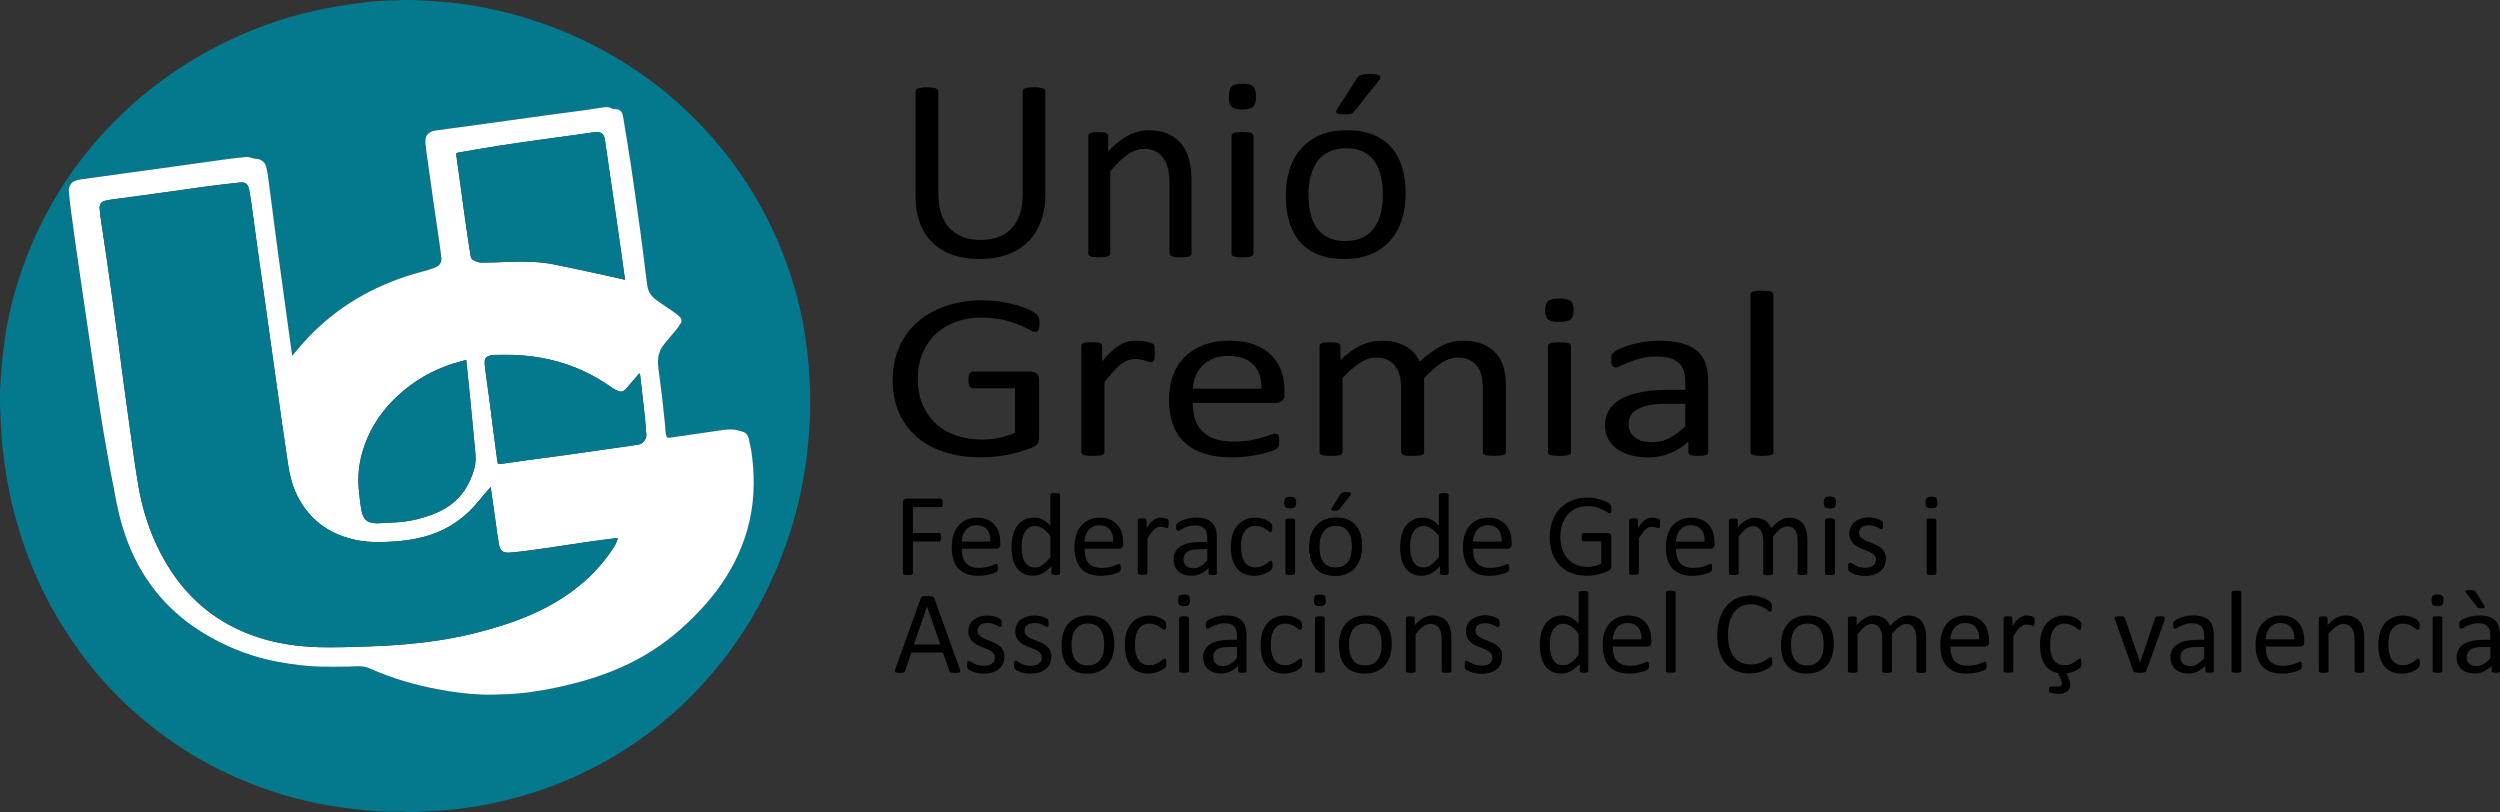 <svg xmlns="http://www.w3.org/2000/svg" id="Layer_2" data-name="Layer 2" viewBox="0 0 512 166.4"><rect x="0" y="0" width="512" height="166.4" fill="#333333" stroke="none"/><defs><style> .cls-1 { fill: #000; } .cls-1, .cls-2, .cls-3 { stroke-width: 0px; } .cls-2 { fill: #04788d; } .cls-3 { fill: #fff; } </style></defs><g id="Layer_1-2" data-name="Layer 1"><g><g><path class="cls-2" d="M82.83,166.2c-1.71,0-3.44.1-5.14-.03-2.72-.2-5.45-.49-8.16-.87-6.47-.9-12.74-2.63-18.82-5.08-7.03-2.83-13.55-6.61-19.54-11.34-6.85-5.42-12.66-11.83-17.46-19.22-5.68-8.76-9.57-18.32-11.73-28.6-.61-2.88-1.02-5.82-1.38-8.75-.28-2.26-.39-4.55-.5-6.83-.09-1.94-.16-3.89-.07-5.83.12-2.64.35-5.28.65-7.9.76-6.72,2.45-13.2,4.9-19.47,3.3-8.44,7.88-16.06,13.72-22.9,7.61-8.92,16.69-15.83,27.13-20.88,6.71-3.25,13.72-5.58,21.03-6.92,2.56-.47,5.15-.83,7.73-1.16,1.52-.19,3.06-.25,4.6-.32,1.68-.07,3.36-.13,5.04-.08,1.98.06,3.96.21,5.94.37,4.62.38,9.17,1.21,13.66,2.38,7.85,2.04,15.28,5.14,22.27,9.36,5.59,3.37,10.72,7.36,15.37,11.99,7.91,7.87,13.98,17.02,18.14,27.5,2.1,5.29,3.64,10.75,4.56,16.39.4,2.49.71,5.01.89,7.53.2,2.8.32,5.62.27,8.43-.04,2.64-.27,5.28-.54,7.91-.91,8.94-3.22,17.5-6.81,25.69-2.86,6.52-6.49,12.55-10.88,18.1-5.18,6.54-11.2,12.13-18.06,16.76-7.2,4.85-14.97,8.41-23.27,10.74-3.48.98-7,1.73-10.57,2.24-1.91.28-3.84.47-5.77.61-2.39.18-4.8.26-7.19.39,0-.07,0-.13,0-.2M59.8,72.91c-.26-1.88-.51-3.67-.76-5.46-.27-1.97-.54-3.94-.81-5.9-.27-2-.55-4-.82-6-.27-1.98-.55-3.97-.81-5.95-.28-2.08-.54-4.17-.81-6.25-.28-2.15-.54-4.3-.84-6.45-.13-.93-.24-1.86-.5-2.75-.3-1.06-1.1-1.59-2.17-1.63-.2,0-.4-.08-.6-.12-.42-.09-.85-.29-1.26-.25-1.72.16-3.43.36-5.14.6-3.2.43-6.4.91-9.6,1.35-3.44.48-6.88.93-10.32,1.41-3.02.42-6.05.85-9.07,1.27-1.62.22-2.41,1.15-2.23,2.66.13,1.16.24,2.32.39,3.47.31,2.38.63,4.75.97,7.12.56,3.9,1.13,7.8,1.71,11.7.61,4.14,1.21,8.28,1.83,12.42.74,4.9,1.44,9.81,2.26,14.7.79,4.69,1.65,9.38,2.59,14.04.76,3.78,1.85,7.46,3.51,10.95,3.49,7.34,8.84,12.83,15.8,16.7,4.34,2.42,8.93,4.13,13.8,5.02,2.9.53,5.82.92,8.77.98,1.84.04,3.69,0,5.53,0,.3,0,.61-.02.91-.04,1.21-.08,2.38-.13,3.57.41,4.51,2.02,9.22,3.39,14.06,4.29,2.85.53,5.72.94,8.61,1.05,1.81.07,3.62.01,5.43-.07,1.6-.08,3.2-.19,4.78-.42,3.49-.49,6.94-1.21,10.34-2.16,4.47-1.25,8.77-2.92,12.83-5.24,4.39-2.52,8.23-5.77,11.7-9.48,3.17-3.38,5.83-7.13,7.75-11.41,2.03-4.51,3.08-9.25,3.12-14.23.02-2.16-.11-4.31-.42-6.44-.15-1.01-.35-2.01-.6-2.99-.14-.59-.48-1.14-1.07-1.32-.82-.25-1.67-.53-2.51-.54-1.13,0-2.26.2-3.38.36-3.1.44-6.21.89-9.31,1.35-.29.04-.47-.03-.56-.31-.07-.22-.15-.44-.17-.66-.08-.85-.14-1.7-.22-2.55-.18-1.73-.35-3.46-.56-5.19-.22-1.86-.47-3.71-.72-5.57-.22-1.69-.02-3.3,1.03-4.68.77-.99,1.62-1.91,2.41-2.88.42-.52.81-1.06,1.15-1.63.28-.46.17-.94-.22-1.3-.39-.36-.82-.69-1.25-1-1.19-.83-2.42-1.62-3.59-2.48-.96-.7-1.62-1.66-1.8-2.88-.26-1.82-.46-3.65-.69-5.47-.24-1.86-.47-3.71-.72-5.57-.33-2.39-.67-4.78-1.01-7.17-.3-2.13-.59-4.26-.92-6.39-.42-2.73-.87-5.45-1.31-8.17-.12-.74-.21-1.5-.4-2.23-.22-.85-.7-1.17-1.55-1.18-.22,0-.47,0-.65-.11-.57-.36-1.17-.33-1.77-.24-1.19.16-2.37.38-3.56.54-2.98.41-5.96.78-8.94,1.19-3.6.49-7.19,1.01-10.79,1.5-3.63.5-7.26.97-10.89,1.48-1.3.18-2.42.72-2.25,2.65.11,1.31.33,2.61.51,3.91.37,2.67.74,5.33,1.12,8,.36,2.53.75,5.07,1.11,7.6.19,1.33.39,2.66.53,4,.09.91-.39,1.54-1.18,1.9-.45.2-.93.35-1.41.49-1.62.48-3.25.88-4.85,1.42-7.99,2.67-14.96,7.01-20.69,13.36-.83.91-1.6,1.87-2.46,2.88"></path><path class="cls-3" d="M59.8,72.91c.85-1,1.63-1.96,2.46-2.88,5.74-6.35,12.71-10.69,20.69-13.36,1.6-.53,3.23-.94,4.85-1.42.48-.14.96-.29,1.41-.49.79-.36,1.27-.99,1.18-1.9-.14-1.34-.34-2.67-.53-4-.36-2.53-.75-5.07-1.11-7.6-.38-2.66-.75-5.33-1.12-8-.18-1.3-.39-2.6-.51-3.91-.17-1.92.95-2.46,2.25-2.65,3.63-.51,7.26-.98,10.89-1.48,3.6-.49,7.19-1.01,10.79-1.5,2.98-.41,5.96-.78,8.94-1.19,1.19-.16,2.37-.38,3.56-.54.6-.08,1.21-.11,1.77.24.17.11.43.11.65.11.85.02,1.33.33,1.55,1.18.19.73.27,1.48.4,2.23.44,2.72.9,5.44,1.31,8.17.33,2.12.61,4.26.92,6.39.34,2.39.69,4.78,1.01,7.17.25,1.85.49,3.71.72,5.57.23,1.82.43,3.65.69,5.47.17,1.22.84,2.18,1.8,2.88,1.18.86,2.4,1.65,3.59,2.48.44.3.86.64,1.25,1,.39.36.5.84.22,1.3-.34.57-.73,1.12-1.15,1.63-.79.97-1.65,1.89-2.41,2.88-1.06,1.38-1.26,2.98-1.03,4.68.24,1.86.5,3.71.72,5.57.2,1.73.38,3.46.56,5.19.09.85.14,1.7.22,2.55.02.23.1.45.17.66.09.28.27.35.56.31,3.1-.46,6.2-.91,9.31-1.35,1.12-.16,2.25-.37,3.38-.36.84,0,1.69.28,2.51.54.59.18.93.73,1.07,1.32.24.99.45,1.99.6,2.99.31,2.13.44,4.28.42,6.44-.04,4.98-1.09,9.72-3.12,14.23-1.92,4.28-4.59,8.03-7.75,11.41-3.47,3.71-7.31,6.96-11.7,9.48-4.05,2.33-8.36,4-12.83,5.24-3.4.95-6.85,1.67-10.34,2.16-1.58.22-3.18.34-4.78.42-1.81.08-3.62.15-5.43.07-2.89-.12-5.76-.52-8.61-1.05-4.84-.9-9.55-2.27-14.06-4.29-1.19-.53-2.36-.49-3.57-.41-.3.02-.61.04-.91.04-1.84,0-3.69.03-5.53,0-2.95-.06-5.86-.45-8.77-.98-4.88-.89-9.46-2.6-13.8-5.02-6.96-3.87-12.31-9.35-15.8-16.7-1.65-3.49-2.75-7.17-3.51-10.95-.93-4.67-1.8-9.35-2.59-14.04-.82-4.89-1.53-9.8-2.26-14.7-.62-4.14-1.22-8.28-1.83-12.42-.57-3.9-1.15-7.8-1.7-11.7-.34-2.37-.66-4.75-.97-7.12-.15-1.15-.26-2.32-.39-3.47-.17-1.51.62-2.44,2.23-2.66,3.03-.41,6.05-.85,9.08-1.27,3.44-.47,6.88-.93,10.32-1.41,3.2-.44,6.39-.91,9.6-1.35,1.71-.23,3.43-.44,5.14-.6.41-.04.84.16,1.26.25.2.04.4.11.6.12,1.07.04,1.87.56,2.17,1.63.25.89.37,1.83.49,2.75.3,2.15.56,4.3.84,6.45.27,2.08.53,4.17.81,6.25.26,1.99.54,3.97.81,5.95.27,2,.55,4,.82,6,.27,1.97.53,3.94.81,5.9.25,1.79.5,3.58.76,5.46M100.49,99.73c-.85,1-1.64,1.86-2.37,2.78-2.72,3.4-6.1,5.79-10.2,7.1-3.09.99-6.26,1.3-9.47,1.4-2.1.06-4.19-.08-6.25-.58-4.99-1.23-8.82-4.04-11.25-8.75-1.35-2.61-1.82-5.46-2.22-8.33-.32-2.34-.68-4.68-1.02-7.02-.31-2.16-.61-4.32-.91-6.49-.27-1.95-.55-3.9-.82-5.85-.27-1.95-.55-3.9-.82-5.85-.27-1.97-.54-3.94-.82-5.9-.3-2.18-.61-4.36-.92-6.53-.31-2.19-.62-4.39-.92-6.59-.28-2.02-.54-4.04-.82-6.05-.2-1.41-.38-2.83-.65-4.23-.21-1.12-.74-1.57-1.83-1.47-2.31.22-4.61.52-6.9.82-2.25.29-4.5.62-6.75.94-2.01.28-4.02.57-6.03.84-1.82.25-3.65.48-5.47.73-.82.11-1.65.2-2.46.39-.86.21-1.23.72-1.18,1.61.05.88.19,1.76.31,2.64.36,2.52.75,5.03,1.12,7.55.37,2.55.73,5.1,1.09,7.66.45,3.2.89,6.41,1.32,9.61.37,2.8.71,5.6,1.09,8.4.43,3.22.87,6.44,1.33,9.66.53,3.74,1.03,7.48,1.66,11.2.84,4.94,2.35,9.66,4.69,14.09,3.46,6.55,8.28,11.65,14.83,14.94,5.46,2.75,11.31,3.9,17.33,4.08,3.52.1,7.05-.06,10.57-.16,2.32-.07,4.64-.2,6.95-.4,2.32-.2,4.65-.46,6.96-.81,4.53-.69,9-1.73,13.37-3.14,4.98-1.61,9.73-3.72,14.01-6.84,3.46-2.53,6.41-5.57,8.74-9.22.32-.49.5-1.07.78-1.69-.29-.01-.45-.05-.61-.03-1.62.2-3.24.4-4.85.63-2.12.3-4.24.63-6.36.94-1.9.28-3.8.58-5.7.83-1.58.21-3.17.43-4.76.53-1.31.09-1.87-.42-2.11-1.77-.24-1.32-.4-2.66-.59-3.99-.36-2.52-.71-5.04-1.09-7.71M127.97,57.29c0-.14,0-.19,0-.24-.33-2.37-.67-4.75-1-7.12-.36-2.54-.72-5.07-1.09-7.6-.34-2.34-.69-4.68-1.03-7.02-.33-2.27-.64-4.55-.99-6.82-.15-.97-.71-1.56-1.99-1.42-1.03.11-2.06.28-3.09.43-2.68.37-5.35.73-8.03,1.11-2.69.38-5.39.75-8.07,1.16-2.88.45-5.74.94-8.61,1.44-.71.12-.69.15-.58.9.29,2,.55,4,.83,6,.3,2.19.59,4.39.9,6.59.37,2.57.74,5.13,1.15,7.69.05.32.27.73.52.86.51.27,1.1.53,1.66.53,2.05,0,4.1-.1,6.14-.16,2.92-.08,5.84-.05,8.71.52,3.61.72,7.21,1.53,10.81,2.3,1.23.27,2.46.56,3.75.85M95.49,73.71c-.33.09-.6.18-.88.24-4.42,1.12-8.43,3.1-11.97,6.06-3.15,2.64-5.69,5.78-7.36,9.61-1.44,3.31-2.13,6.78-1.82,10.41.13,1.53.3,3.07.59,4.58.36,1.86,1.27,2.56,3.11,2.55,1.28,0,2.56-.12,3.83-.18,2.78-.14,5.45-.78,8.03-1.81,3.32-1.33,5.84-3.57,7.31-6.96.58-1.35,1.06-2.74,1.07-4.22,0-1.27-.18-2.55-.3-3.83-.14-1.59-.3-3.17-.45-4.75-.14-1.44-.27-2.88-.42-4.31-.15-1.5-.3-3-.45-4.51-.1-.94-.2-1.89-.3-2.89M131.05,76.56s-.09-.05-.14-.07c-.73.84-1.46,1.68-2.18,2.53-.2.23-.37.5-.59.71-.41.39-.9.6-1.45.37-.46-.19-.92-.4-1.32-.69-1.76-1.24-3.6-2.35-5.54-3.27-4.66-2.21-9.58-3.29-14.69-3.46-1.22-.04-2.44-.02-3.66,0-.38,0-.77.06-1.14.14-.72.16-1.08.61-1.07,1.36,0,.52.06,1.05.13,1.57.27,2,.56,4,.82,6,.28,2.1.53,4.2.8,6.3.27,2.12.56,4.23.84,6.35.08.62.16.68.76.59,1.8-.26,3.61-.51,5.42-.76,2.5-.34,5.01-.66,7.51-1.01,2.47-.34,4.94-.71,7.41-1.06,2.6-.37,5.19-.73,7.79-1.11.87-.13,1.69-1.08,1.63-1.99-.1-1.59-.26-3.18-.42-4.76-.19-1.84-.42-3.69-.63-5.53-.09-.74-.17-1.49-.26-2.23"></path><path class="cls-2" d="M100.49,99.73c.38,2.67.73,5.19,1.09,7.71.19,1.33.35,2.67.59,3.99.24,1.35.8,1.85,2.11,1.77,1.59-.11,3.18-.32,4.76-.53,1.9-.25,3.8-.55,5.7-.83,2.12-.31,4.24-.64,6.36-.94,1.61-.23,3.23-.43,4.85-.63.15-.02.31.01.61.02-.28.62-.47,1.2-.78,1.69-2.33,3.65-5.28,6.69-8.74,9.22-4.28,3.12-9.02,5.24-14.01,6.84-4.38,1.41-8.84,2.45-13.37,3.14-2.31.35-4.63.61-6.96.81-2.31.2-4.63.33-6.95.4-3.52.11-7.05.26-10.57.16-6.02-.17-11.86-1.33-17.33-4.08-6.55-3.29-11.38-8.4-14.83-14.94-2.34-4.43-3.85-9.15-4.69-14.09-.63-3.72-1.13-7.47-1.66-11.2-.46-3.22-.9-6.44-1.33-9.66-.37-2.8-.71-5.6-1.09-8.4-.43-3.2-.87-6.41-1.32-9.61-.36-2.55-.72-5.11-1.09-7.66-.37-2.52-.75-5.03-1.12-7.55-.13-.88-.26-1.76-.31-2.64-.05-.9.32-1.4,1.18-1.61.81-.19,1.64-.28,2.46-.39,1.82-.25,3.65-.49,5.47-.74,2.01-.28,4.02-.56,6.03-.84,2.25-.31,4.5-.64,6.75-.94,2.3-.3,4.6-.6,6.9-.82,1.09-.1,1.61.35,1.83,1.47.27,1.4.45,2.82.65,4.23.28,2.02.55,4.03.82,6.05.3,2.2.61,4.39.92,6.59.31,2.18.62,4.36.92,6.53.27,1.97.54,3.94.82,5.9.27,1.95.54,3.9.82,5.85.27,1.95.55,3.9.82,5.85.3,2.16.61,4.32.92,6.49.33,2.34.69,4.68,1.02,7.02.4,2.87.87,5.72,2.22,8.33,2.43,4.71,6.26,7.52,11.25,8.75,2.05.51,4.15.65,6.25.58,3.21-.1,6.38-.41,9.47-1.4,4.1-1.31,7.48-3.7,10.2-7.1.73-.91,1.52-1.78,2.37-2.78"></path><path class="cls-2" d="M127.97,57.29c-1.28-.29-2.51-.58-3.75-.85-3.6-.78-7.2-1.58-10.81-2.3-2.87-.57-5.79-.61-8.71-.52-2.05.06-4.1.16-6.14.15-.56,0-1.15-.26-1.66-.53-.26-.13-.47-.55-.52-.86-.41-2.56-.78-5.13-1.14-7.69-.31-2.19-.6-4.39-.9-6.59-.27-2-.54-4-.83-6-.11-.75-.14-.77.58-.9,2.87-.49,5.74-.99,8.61-1.44,2.69-.42,5.38-.79,8.07-1.16,2.68-.38,5.35-.74,8.03-1.11,1.03-.14,2.06-.31,3.09-.43,1.27-.14,1.84.45,1.98,1.42.35,2.27.66,4.55.99,6.82.34,2.34.69,4.68,1.03,7.02.37,2.53.73,5.07,1.09,7.6.34,2.37.67,4.75,1,7.12,0,.05,0,.09,0,.24"></path><path class="cls-2" d="M95.49,73.71c.1,1,.2,1.94.3,2.89.15,1.5.31,3,.46,4.51.14,1.44.28,2.88.41,4.31.15,1.58.31,3.17.45,4.75.11,1.28.3,2.55.3,3.83,0,1.48-.48,2.87-1.07,4.22-1.47,3.39-4,5.63-7.31,6.96-2.58,1.03-5.25,1.67-8.03,1.81-1.28.06-2.56.17-3.83.18-1.84.01-2.75-.69-3.11-2.55-.29-1.51-.46-3.05-.59-4.58-.32-3.64.38-7.1,1.82-10.41,1.66-3.84,4.21-6.98,7.36-9.61,3.54-2.96,7.55-4.94,11.97-6.06.28-.07.55-.15.88-.24"></path><path class="cls-2" d="M131.05,76.56c.09.74.18,1.49.26,2.23.21,1.84.44,3.68.63,5.53.17,1.58.32,3.17.42,4.76.06.9-.76,1.86-1.63,1.99-2.6.38-5.19.74-7.79,1.11-2.47.35-4.94.72-7.41,1.06-2.5.35-5.01.67-7.51,1.01-1.81.25-3.61.5-5.42.76-.6.09-.68.02-.76-.59-.27-2.12-.56-4.23-.84-6.35-.27-2.1-.53-4.2-.8-6.3-.26-2-.55-4-.82-6-.07-.52-.13-1.04-.13-1.57-.01-.75.34-1.2,1.07-1.36.37-.08.76-.14,1.14-.14,1.22-.02,2.44-.04,3.66,0,5.11.17,10.03,1.25,14.69,3.46,1.94.92,3.78,2.03,5.54,3.27.4.28.86.49,1.32.69.55.23,1.04.03,1.45-.37.22-.21.39-.48.59-.71.73-.84,1.45-1.68,2.18-2.53.05.02.09.05.14.07"></path></g><g><path class="cls-1" d="M211.45,91.61c.55-.23.92-.5,1.09-.81.17-.31.26-.67.26-1.09v-11.92c0-.29-.05-.55-.14-.77-.1-.23-.23-.4-.4-.53-.17-.13-.36-.23-.57-.29-.21-.06-.42-.1-.63-.1h-11.75c-.17,0-.31.03-.43.1-.11.06-.21.17-.3.3-.09.14-.15.31-.19.53-.04.22-.06.48-.06.79,0,.58.08,1.01.24,1.28.16.27.4.41.73.41h8.58s0,9.11,0,9.11c-1.01.47-2.1.82-3.27,1.05-1.17.24-2.33.35-3.47.35-1.93,0-3.69-.27-5.3-.82-1.61-.55-3-1.35-4.16-2.42-1.16-1.06-2.07-2.37-2.73-3.92-.66-1.55-.99-3.32-.99-5.32,0-1.79.3-3.45.9-4.98.6-1.53,1.46-2.85,2.59-3.96,1.12-1.11,2.5-1.98,4.12-2.61,1.62-.63,3.45-.94,5.49-.94,1.72,0,3.2.15,4.45.46,1.25.31,2.32.64,3.22,1.02.9.37,1.61.71,2.14,1.02.53.31.92.46,1.14.46.13,0,.26-.03.37-.1.11-.06.21-.17.29-.33.08-.15.13-.35.17-.58.04-.23.06-.5.06-.81,0-.52-.05-.91-.14-1.18-.1-.27-.27-.52-.51-.72-.25-.21-.7-.48-1.36-.81s-1.47-.64-2.43-.92c-.96-.28-2.06-.53-3.3-.74-1.24-.21-2.56-.31-3.97-.31-2.74,0-5.25.39-7.5,1.17-2.26.78-4.19,1.88-5.8,3.3-1.61,1.42-2.86,3.13-3.74,5.15-.89,2.02-1.33,4.26-1.33,6.75,0,2.38.41,4.54,1.23,6.48.82,1.93,2.01,3.59,3.56,4.98,1.55,1.39,3.45,2.45,5.7,3.2,2.25.75,4.8,1.12,7.66,1.12.93,0,1.88-.05,2.83-.15.95-.1,1.9-.24,2.83-.43.93-.19,1.84-.43,2.72-.7.88-.27,1.59-.53,2.14-.76"></path><path class="cls-1" d="M221.95,93.17c.18.06.42.11.73.15.3.03.69.05,1.14.05s.87-.02,1.17-.05c.3-.03.54-.08.72-.15.17-.06.29-.14.37-.23.08-.09.11-.2.11-.33v-14.31c.67-.89,1.28-1.63,1.83-2.25.55-.61,1.08-1.1,1.59-1.48.5-.37.99-.64,1.44-.8.46-.16.92-.24,1.4-.24.4,0,.77.03,1.11.1.34.06.65.13.93.21.28.07.52.15.74.22.22.07.4.11.56.11s.27-.04.36-.11c.09-.07.16-.18.21-.32.06-.14.1-.33.11-.57.02-.24.03-.54.03-.89s0-.67-.01-.88c0-.22-.03-.38-.06-.5-.03-.11-.06-.2-.1-.28s-.11-.15-.23-.23c-.11-.08-.31-.16-.59-.24-.28-.08-.59-.15-.93-.22-.34-.06-.67-.11-.99-.13-.31-.02-.6-.04-.84-.04-.55,0-1.1.06-1.64.18-.54.12-1.09.34-1.64.65-.55.31-1.14.74-1.76,1.29-.62.55-1.28,1.26-1.99,2.13v-3.17c0-.13-.03-.24-.1-.33-.07-.09-.18-.17-.33-.24-.15-.07-.37-.12-.64-.15-.28-.03-.62-.04-1.04-.04s-.79.01-1.06.04c-.27.02-.49.07-.66.15-.17.07-.29.15-.34.24-.06.09-.09.2-.09.33v21.76c0,.13.03.24.1.33.07.09.19.17.37.23"></path><path class="cls-1" d="M242.69,90.7c1.09.98,2.42,1.72,4.02,2.22,1.59.5,3.45.75,5.56.75,1.22,0,2.37-.08,3.45-.23,1.08-.15,2.02-.33,2.84-.52.82-.19,1.49-.39,2-.59.51-.2.82-.35.93-.44.11-.09.19-.18.26-.28.07-.1.11-.21.14-.33.03-.12.05-.26.07-.41.02-.15.03-.34.03-.54,0-.29-.01-.54-.04-.74-.03-.2-.07-.36-.13-.47-.06-.11-.14-.2-.24-.25-.11-.06-.23-.08-.36-.08-.23,0-.57.08-1.02.25-.45.17-1.02.36-1.72.57-.7.21-1.53.4-2.49.57-.96.17-2.05.25-3.27.25-1.55,0-2.86-.18-3.94-.56-1.07-.37-1.94-.9-2.61-1.6-.67-.69-1.15-1.52-1.44-2.49-.29-.97-.43-2.05-.43-3.26h16.94c.48,0,.9-.13,1.28-.4.37-.27.56-.71.56-1.34v-.72c0-1.42-.21-2.75-.64-4-.43-1.25-1.1-2.34-2.02-3.26-.91-.93-2.08-1.66-3.5-2.21-1.42-.55-3.14-.82-5.16-.82-1.89,0-3.59.28-5.12.83-1.52.56-2.82,1.35-3.9,2.39-1.08,1.04-1.9,2.31-2.47,3.8-.57,1.49-.86,3.17-.86,5.04,0,1.97.28,3.69.83,5.17.55,1.48,1.37,2.72,2.46,3.7M244.84,77.06c.33-.81.79-1.53,1.38-2.14.6-.61,1.33-1.1,2.22-1.48.88-.37,1.91-.56,3.08-.56,2.28,0,4,.6,5.16,1.79,1.16,1.19,1.71,2.84,1.65,4.93h-14.04c.04-.89.22-1.74.55-2.55"></path><path class="cls-1" d="M302.47,74.92c.42.55.72,1.2.92,1.96.19.76.29,1.6.29,2.51v13.22c0,.13.04.24.11.33.08.09.2.17.39.23.18.06.42.11.73.14.3.03.7.05,1.17.05s.84-.02,1.14-.05c.3-.03.54-.08.71-.14.17-.06.29-.14.37-.23.08-.09.11-.2.11-.33v-13.76c0-1.22-.15-2.39-.44-3.49-.3-1.1-.79-2.07-1.49-2.89-.7-.82-1.61-1.48-2.73-1.97-1.12-.49-2.52-.74-4.17-.74-.69,0-1.37.08-2.05.23-.68.15-1.37.4-2.09.74-.72.34-1.46.78-2.23,1.33-.77.55-1.59,1.22-2.44,2.01-.31-.64-.69-1.23-1.14-1.75-.46-.52-1.01-.97-1.66-1.35-.65-.38-1.4-.67-2.24-.88-.85-.21-1.81-.31-2.87-.31-1.39,0-2.77.32-4.13.95-1.36.64-2.77,1.64-4.22,3.01v-2.88c0-.13-.03-.24-.1-.33-.07-.09-.18-.17-.33-.24-.15-.07-.37-.12-.64-.15-.28-.02-.62-.04-1.04-.04s-.79.01-1.06.04c-.27.03-.49.07-.66.15-.17.07-.29.15-.34.24-.06.09-.09.2-.09.33v21.76c0,.13.03.24.1.33.07.09.19.17.37.23.18.06.42.11.73.14.31.03.69.05,1.14.05s.87-.02,1.17-.05c.3-.03.54-.08.71-.14.17-.06.3-.14.37-.23.08-.09.11-.2.11-.33v-15.21c1.3-1.37,2.5-2.41,3.6-3.12,1.1-.71,2.2-1.06,3.29-1.06.88,0,1.63.15,2.27.44.64.29,1.17.71,1.59,1.26.42.55.73,1.2.94,1.96.21.76.31,1.6.31,2.51v13.22c0,.13.03.24.1.33.07.09.19.17.37.23.18.06.43.11.74.14.31.03.69.05,1.13.05s.84-.02,1.14-.05c.3-.03.55-.08.73-.14.18-.06.31-.14.39-.23.08-.09.11-.2.11-.33v-15.21c1.32-1.37,2.52-2.41,3.62-3.12,1.1-.71,2.19-1.06,3.27-1.06.88,0,1.64.15,2.29.44.65.29,1.18.71,1.6,1.26"></path><path class="cls-1" d="M321.25,70.3c-.17-.06-.41-.11-.72-.15-.3-.03-.7-.05-1.17-.05s-.84.02-1.14.05c-.31.03-.55.08-.73.15-.18.06-.31.15-.37.24-.07.1-.1.2-.1.31v21.76c0,.13.03.24.1.33.07.09.19.17.37.23.18.06.42.11.73.15.3.03.69.05,1.14.05s.87-.02,1.17-.05c.31-.03.54-.08.72-.15.17-.06.29-.14.37-.23.08-.09.11-.2.11-.33v-21.76c0-.11-.04-.22-.11-.31-.08-.1-.2-.18-.37-.24"></path><path class="cls-1" d="M317.06,65.43c.41.33,1.17.5,2.27.5,1.12,0,1.9-.17,2.32-.51.42-.34.63-.97.63-1.91s-.21-1.54-.61-1.87-1.17-.5-2.27-.5c-1.12,0-1.9.17-2.32.51-.42.34-.63.98-.63,1.91s.21,1.54.62,1.87"></path><path class="cls-1" d="M331.15,91.94c.77.56,1.71.99,2.8,1.29,1.1.3,2.32.45,3.67.45,1.54,0,3.01-.28,4.39-.85,1.38-.56,2.63-1.35,3.76-2.37v2.18c0,.19.07.34.2.43.13.1.35.17.64.22.29.05.69.07,1.19.07s.9-.03,1.17-.07c.27-.05.48-.12.63-.22.15-.1.23-.24.23-.43v-14.68c0-1.35-.18-2.54-.54-3.55s-.94-1.86-1.74-2.55c-.8-.69-1.85-1.2-3.14-1.56-1.3-.35-2.87-.53-4.72-.53-.99,0-1.97.08-2.94.23-.97.15-1.87.35-2.69.58-.82.24-1.54.49-2.17.77-.63.28-1.07.53-1.33.74-.26.21-.42.43-.49.66-.07.23-.1.55-.1.95,0,.24.02.46.06.67.04.2.1.37.19.5.09.13.19.23.3.29.11.06.25.1.4.1.23,0,.58-.12,1.04-.35.47-.23,1.05-.49,1.74-.77.7-.28,1.51-.54,2.43-.77.92-.23,1.97-.35,3.13-.35,1.09,0,2,.11,2.74.33.74.22,1.35.54,1.81.97.47.43.8.96,1.02,1.61.21.64.31,1.39.31,2.22v1.69s-3.55,0-3.55,0c-2,0-3.8.15-5.4.45-1.6.3-2.95.74-4.06,1.34-1.11.6-1.95,1.35-2.54,2.25-.59.9-.89,1.97-.89,3.19,0,1.05.21,1.98.64,2.8.43.82,1.03,1.51,1.8,2.08M333.98,85.11c.29-.51.76-.94,1.39-1.31.63-.36,1.42-.64,2.37-.82.95-.18,2.08-.28,3.37-.28h4.03s0,4.62,0,4.62c-1.16,1.1-2.27,1.91-3.33,2.44s-2.21.8-3.45.8c-1.52,0-2.71-.33-3.56-1-.85-.67-1.27-1.57-1.27-2.7,0-.66.15-1.25.44-1.75"></path><path class="cls-1" d="M358.97,93.17c.18.06.42.11.73.15.31.03.69.05,1.14.05s.87-.02,1.17-.05c.3-.03.54-.08.71-.15.17-.06.3-.14.37-.23.08-.09.11-.2.11-.33v-32.3c0-.13-.04-.24-.11-.34-.08-.1-.2-.18-.37-.24-.17-.06-.41-.11-.71-.15-.31-.03-.7-.05-1.17-.05s-.84.02-1.14.05c-.3.03-.55.08-.73.15-.18.06-.31.14-.37.24-.07.1-.1.21-.1.34v32.3c0,.13.03.24.1.33.07.09.19.17.37.23"></path><path class="cls-1" d="M191.06,49.78c1.15,1.08,2.52,1.89,4.12,2.44,1.6.55,3.37.83,5.32.83,2.13,0,4.03-.29,5.7-.88,1.67-.59,3.09-1.45,4.26-2.59,1.16-1.14,2.06-2.53,2.69-4.18.63-1.64.94-3.52.94-5.61v-21.07c0-.14-.04-.27-.12-.37-.08-.11-.21-.19-.38-.25-.17-.06-.41-.11-.71-.16-.3-.04-.67-.07-1.1-.07s-.83.02-1.13.07c-.3.04-.54.1-.72.16-.18.06-.31.15-.38.25-.07.11-.11.23-.11.37v21.1c0,1.55-.19,2.9-.59,4.06-.39,1.16-.95,2.12-1.69,2.91-.74.78-1.64,1.37-2.7,1.76-1.06.39-2.28.59-3.64.59s-2.52-.2-3.59-.6-1.97-1-2.73-1.79c-.75-.79-1.33-1.78-1.73-2.97-.4-1.19-.6-2.59-.6-4.19v-20.86c0-.14-.04-.27-.11-.37-.07-.11-.2-.19-.37-.25-.17-.06-.41-.11-.72-.16-.31-.04-.68-.07-1.12-.07-.47,0-.86.02-1.15.07-.29.04-.53.1-.71.16-.18.06-.31.15-.38.25-.07.11-.11.23-.11.37v21.42c0,2.12.31,3.98.93,5.6.62,1.62,1.5,2.97,2.65,4.04"></path><path class="cls-1" d="M223.32,52.49c.17.07.4.12.7.16.29.04.65.05,1.09.05s.83-.02,1.12-.05c.29-.04.52-.09.68-.16.16-.07.28-.16.36-.25.07-.1.11-.22.11-.36v-16.78c1.24-1.51,2.42-2.66,3.55-3.44,1.13-.78,2.25-1.17,3.38-1.17.87,0,1.64.16,2.31.48.66.32,1.2.78,1.62,1.39.42.6.74,1.32.95,2.16.22.84.33,1.94.33,3.31v14.06c0,.14.04.26.11.36.07.1.19.18.36.25.16.07.39.12.68.16s.66.05,1.12.05.8-.02,1.09-.05c.29-.04.52-.09.68-.16.16-.07.28-.16.36-.25.07-.1.11-.22.11-.36v-14.65c0-1.71-.15-3.17-.45-4.39-.3-1.22-.8-2.28-1.49-3.19-.69-.91-1.6-1.63-2.72-2.17-1.12-.54-2.5-.81-4.13-.81-1.4,0-2.79.35-4.16,1.05-1.37.7-2.75,1.81-4.13,3.32v-3.17c0-.14-.03-.26-.1-.36-.06-.1-.17-.19-.31-.27-.15-.08-.35-.13-.61-.16-.26-.03-.6-.04-1-.04s-.75.01-1.01.04c-.25.03-.46.08-.63.16-.16.08-.27.17-.33.27-.05.1-.08.22-.08.36v24.01c0,.14.03.26.1.36.06.1.18.18.35.25"></path><path class="cls-1" d="M254.43,22.43c1.07,0,1.81-.19,2.21-.56s.6-1.08.6-2.11-.2-1.7-.59-2.07c-.39-.36-1.11-.55-2.17-.55s-1.81.19-2.21.56c-.4.37-.6,1.08-.6,2.11s.19,1.7.59,2.07c.39.36,1.11.55,2.17.55"></path><path class="cls-1" d="M256.26,27.26c-.16-.07-.39-.12-.68-.16-.29-.04-.66-.05-1.12-.05s-.8.02-1.09.05c-.29.04-.52.09-.7.16-.17.07-.29.16-.36.27-.06.11-.09.22-.09.35v24.01c0,.14.03.26.09.36.06.1.18.18.36.25.17.07.4.12.7.16.29.04.65.05,1.09.05s.83-.02,1.12-.05c.29-.04.52-.09.68-.16.16-.07.28-.16.35-.25.07-.1.11-.22.11-.36v-24.01c0-.12-.04-.24-.11-.35-.07-.11-.19-.2-.35-.27"></path><path class="cls-1" d="M266.3,49.61c1,1.12,2.25,1.97,3.75,2.56,1.5.59,3.26.88,5.28.88,2.07,0,3.9-.33,5.47-1,1.57-.67,2.88-1.6,3.93-2.79,1.05-1.19,1.83-2.61,2.36-4.25.53-1.65.79-3.45.79-5.4,0-2.01-.25-3.82-.75-5.42-.5-1.6-1.25-2.96-2.25-4.08-1-1.12-2.25-1.97-3.75-2.56-1.5-.59-3.26-.88-5.28-.88s-3.92.33-5.48.99c-1.56.66-2.87,1.58-3.91,2.77-1.05,1.19-1.83,2.61-2.35,4.25-.52,1.65-.78,3.45-.78,5.4s.24,3.84.74,5.44c.49,1.6,1.24,2.96,2.24,4.08M268.45,36.01c.3-1.16.77-2.16,1.39-3,.62-.84,1.42-1.5,2.38-1.96.96-.46,2.11-.69,3.45-.69,1.45,0,2.66.25,3.63.76.97.51,1.74,1.2,2.31,2.07.57.87.98,1.88,1.23,3.04.25,1.16.37,2.38.37,3.68,0,1.39-.15,2.66-.44,3.82-.29,1.16-.75,2.15-1.38,2.99-.62.84-1.42,1.49-2.4,1.95-.97.46-2.12.69-3.44.69-1.45,0-2.66-.25-3.63-.76-.97-.51-1.75-1.19-2.33-2.05s-.99-1.87-1.24-3.03c-.25-1.16-.37-2.39-.37-3.71,0-1.37.15-2.63.45-3.79"></path><path class="cls-1" d="M274.27,23.36c.24.05.55.08.95.08.36,0,.67-.01.91-.04.25-.03.45-.07.6-.13.15-.06.29-.15.41-.25.12-.11.25-.25.4-.43l4.94-6.21c.14-.16.23-.32.24-.47.02-.15-.04-.28-.16-.4-.13-.11-.35-.2-.67-.27-.32-.06-.73-.09-1.24-.09-.44,0-.81.02-1.12.05s-.57.09-.78.16-.39.17-.53.29c-.15.13-.27.29-.38.48l-3.96,6.16c-.13.2-.2.36-.23.51-.03.14,0,.26.11.35.1.09.27.16.5.21"></path><path class="cls-1" d="M192.67,103.87c.06,0,.11-.02.16-.05.05-.03.1-.08.14-.15.04-.07.07-.16.08-.27.02-.11.02-.25.02-.4s0-.29-.02-.4c-.02-.12-.04-.21-.08-.28-.04-.07-.09-.12-.14-.16-.05-.03-.11-.05-.16-.05h-6.99c-.18,0-.36.06-.52.19-.16.13-.25.34-.25.66v14.42c0,.06.02.11.05.16.03.05.09.09.17.12.08.03.19.05.32.07.14.02.3.03.49.03.21,0,.38-.01.5-.03.13-.02.23-.04.31-.07.08-.03.14-.07.17-.12.03-.05.05-.11.05-.16v-6.49s5.38,0,5.38,0c.06,0,.11-.02.16-.05.05-.04.1-.09.14-.16.04-.07.07-.16.08-.27.02-.11.02-.24.02-.39,0-.17,0-.31-.02-.42-.02-.11-.04-.19-.08-.26-.04-.06-.09-.11-.14-.14-.05-.03-.11-.04-.16-.04h-5.38s0-5.3,0-5.3h5.69Z"></path><path class="cls-1" d="M201.75,117.81c.45-.08.85-.16,1.19-.26.34-.1.62-.19.84-.29.22-.1.35-.17.39-.22.04-.04.08-.09.11-.14.03-.05.05-.1.06-.16.01-.06.02-.13.03-.2,0-.08.01-.17.01-.27,0-.15,0-.27-.02-.37-.01-.1-.03-.18-.05-.24-.02-.06-.06-.1-.1-.13-.04-.03-.09-.04-.15-.04-.1,0-.24.04-.43.13-.19.08-.43.18-.72.28-.29.1-.64.2-1.04.28-.4.08-.86.13-1.37.13-.65,0-1.2-.09-1.65-.28-.45-.18-.82-.45-1.1-.79s-.48-.76-.6-1.24c-.12-.48-.18-1.02-.18-1.63h7.12c.2,0,.38-.07.54-.2.16-.13.23-.36.23-.67v-.36c0-.71-.09-1.37-.27-1.99-.18-.62-.46-1.16-.85-1.62-.38-.46-.87-.83-1.47-1.1-.6-.27-1.32-.41-2.17-.41-.79,0-1.51.14-2.15.42-.64.28-1.19.67-1.64,1.19s-.8,1.15-1.04,1.89c-.24.74-.36,1.58-.36,2.51,0,.98.12,1.84.35,2.58.23.74.58,1.35,1.03,1.84.46.49,1.02.86,1.69,1.11.67.25,1.45.37,2.33.37.51,0,.99-.04,1.45-.11M197.18,109.65c.14-.41.33-.76.58-1.07.25-.31.56-.55.93-.73.37-.18.8-.28,1.29-.28.96,0,1.68.3,2.17.89.49.59.72,1.41.69,2.46h-5.89c.02-.44.09-.86.23-1.27"></path><path class="cls-1" d="M216.89,101.07c-.07-.03-.17-.05-.3-.07-.13-.02-.29-.03-.49-.03s-.35,0-.48.03c-.12.02-.23.04-.31.07-.08.03-.13.07-.16.12-.03.05-.04.11-.04.16v6.29c-.51-.54-1.03-.94-1.56-1.22-.52-.28-1.1-.41-1.73-.41-.76,0-1.43.14-2.01.43-.58.29-1.07.69-1.46,1.22-.39.53-.69,1.17-.89,1.92-.2.75-.3,1.59-.3,2.52,0,.79.08,1.53.24,2.24.16.71.41,1.33.76,1.85.35.53.8.94,1.36,1.25.56.31,1.24.46,2.03.46.73,0,1.4-.17,2.01-.52.61-.34,1.2-.83,1.77-1.44v1.43c0,.06.02.12.05.17.03.05.08.09.16.11.07.03.16.05.28.07.11.02.25.03.42.03.16,0,.3,0,.41-.03.11-.02.2-.04.27-.07s.12-.07.14-.11c.03-.05.04-.1.04-.17v-16.04c0-.06-.02-.11-.05-.16-.04-.05-.09-.09-.16-.12M215.12,114.11c-.31.39-.61.72-.89.99-.28.27-.55.49-.8.66-.26.17-.51.29-.75.36-.24.07-.5.11-.76.11-.52,0-.95-.12-1.3-.37-.34-.25-.62-.57-.83-.98-.21-.41-.35-.87-.44-1.39-.08-.52-.13-1.06-.13-1.6,0-.51.05-1.02.15-1.52.1-.5.26-.94.48-1.34.22-.39.51-.71.86-.95.35-.24.78-.36,1.29-.36.54,0,1.07.17,1.57.52.5.35,1.02.86,1.56,1.52v4.33Z"></path><path class="cls-1" d="M228.88,107.53c-.38-.46-.87-.83-1.47-1.1-.6-.27-1.32-.41-2.17-.41-.79,0-1.51.14-2.15.42-.64.28-1.19.67-1.64,1.19-.45.52-.8,1.15-1.04,1.89-.24.74-.36,1.58-.36,2.51,0,.98.12,1.84.35,2.58.23.74.58,1.35,1.03,1.84.46.49,1.02.86,1.69,1.11.67.25,1.45.37,2.34.37.51,0,.99-.04,1.45-.11.45-.08.85-.16,1.19-.26.35-.1.62-.19.84-.29.22-.1.35-.17.39-.22.04-.04.08-.09.11-.14.03-.05.05-.1.06-.16.01-.06.02-.13.03-.2,0-.08.01-.17.01-.27,0-.15,0-.27-.02-.37-.01-.1-.03-.18-.06-.24-.02-.06-.06-.1-.1-.13-.04-.03-.09-.04-.15-.04-.1,0-.24.04-.43.13-.19.08-.43.18-.72.28-.29.1-.64.2-1.04.28-.4.08-.86.13-1.37.13-.65,0-1.2-.09-1.65-.28-.45-.18-.82-.45-1.1-.79-.28-.34-.48-.76-.6-1.24-.12-.48-.18-1.02-.18-1.63h7.12c.2,0,.38-.07.54-.2.16-.13.24-.36.24-.67v-.36c0-.71-.09-1.37-.27-1.99-.18-.62-.46-1.16-.85-1.62M222.1,110.92c.02-.44.09-.86.23-1.27.14-.41.33-.76.58-1.07.25-.31.56-.55.93-.73.37-.18.8-.28,1.29-.28.96,0,1.68.3,2.17.89.49.59.72,1.41.69,2.46h-5.89Z"></path><path class="cls-1" d="M239.29,106.58c-.01-.06-.03-.1-.04-.14-.02-.04-.05-.07-.1-.11-.05-.04-.13-.08-.25-.12-.12-.04-.25-.08-.39-.11-.14-.03-.28-.05-.41-.07-.13-.01-.25-.02-.35-.02-.23,0-.46.03-.69.09-.23.06-.46.17-.69.32-.23.16-.48.37-.74.64-.26.27-.54.63-.83,1.06v-1.58c0-.06-.01-.12-.04-.16-.03-.04-.07-.08-.14-.12-.06-.04-.15-.06-.27-.07-.12-.01-.26-.02-.44-.02s-.33,0-.44.02c-.11.01-.2.04-.28.07-.07.04-.12.08-.14.12-.02.04-.04.1-.04.16v10.83c0,.06.01.12.04.16.03.04.08.08.16.11.08.03.18.06.31.07.13.02.29.02.48.02s.36,0,.49-.02c.13-.02.23-.04.3-.07.07-.03.12-.07.16-.11.03-.04.05-.1.05-.16v-7.13c.28-.44.54-.81.77-1.12.23-.31.45-.55.67-.73.21-.18.41-.32.61-.4.19-.08.39-.12.59-.12.17,0,.32.02.47.05.14.03.27.07.39.1.12.04.22.07.31.11.09.04.17.05.23.05s.11-.02.15-.05c.04-.04.07-.09.09-.16.02-.07.04-.16.05-.28,0-.12.01-.27.01-.45,0-.18,0-.33,0-.44,0-.11-.01-.19-.02-.25"></path><path class="cls-1" d="M247.51,117.41c0,.1.03.17.08.22.06.05.14.08.27.11.13.02.29.04.5.04s.38-.01.49-.04c.11-.02.2-.06.26-.11.06-.05.1-.12.1-.22v-7.31c0-.67-.08-1.27-.23-1.77-.15-.51-.4-.93-.73-1.27-.34-.34-.78-.6-1.32-.78-.54-.18-1.2-.27-1.98-.27-.42,0-.83.04-1.24.11s-.78.17-1.13.29c-.35.12-.65.24-.91.38-.26.14-.45.26-.56.37s-.18.22-.2.33c-.03.12-.04.27-.04.48,0,.12,0,.23.02.33.02.1.04.18.08.25.04.06.08.11.13.14.05.03.1.05.17.05.1,0,.24-.06.44-.17.19-.12.44-.25.73-.39.29-.14.63-.27,1.02-.39.39-.12.83-.17,1.31-.17.46,0,.84.05,1.15.16.31.11.57.27.76.48.2.21.34.48.43.8.09.32.13.69.13,1.11v.84s-1.49,0-1.49,0c-.84,0-1.6.07-2.27.22-.67.15-1.24.37-1.7.67-.46.3-.82.67-1.07,1.12-.25.45-.37.98-.37,1.59,0,.52.09.99.27,1.4.18.41.43.76.76,1.04.33.28.72.5,1.18.64.46.15.97.22,1.54.22.65,0,1.26-.14,1.84-.42.58-.28,1.11-.67,1.58-1.18v1.08ZM247.25,114.76c-.49.55-.95.95-1.4,1.22-.45.26-.93.4-1.45.4-.64,0-1.14-.17-1.49-.5-.36-.33-.53-.78-.53-1.34,0-.33.06-.62.19-.87.12-.25.32-.47.58-.65.26-.18.6-.32,1-.41.4-.09.87-.14,1.42-.14h1.69s0,2.3,0,2.3Z"></path><path class="cls-1" d="M259.79,117.13c.24-.15.41-.27.51-.37.1-.1.16-.18.19-.23.03-.05.05-.11.07-.18.02-.07.03-.15.04-.25s.01-.22.01-.36c0-.16,0-.3-.02-.41-.01-.12-.03-.21-.06-.29-.03-.08-.06-.13-.1-.16-.04-.03-.09-.05-.14-.05-.1,0-.23.07-.4.21-.17.14-.38.3-.64.47-.25.17-.55.33-.89.48-.34.15-.74.22-1.2.22-.48,0-.91-.09-1.28-.26-.37-.17-.69-.43-.94-.79-.26-.35-.45-.79-.58-1.32-.13-.53-.2-1.14-.2-1.84,0-1.4.25-2.46.76-3.2.51-.73,1.24-1.1,2.19-1.1.46,0,.87.07,1.21.2.34.13.63.28.87.44.24.16.44.31.59.44.16.13.29.2.41.2.1,0,.19-.06.26-.19.07-.12.11-.34.11-.66,0-.14,0-.26-.01-.36,0-.1-.03-.18-.05-.26-.02-.08-.05-.14-.09-.2-.04-.06-.1-.13-.2-.23s-.25-.21-.46-.35c-.21-.14-.45-.26-.73-.36-.27-.1-.57-.19-.89-.25-.33-.06-.66-.1-1-.1-.71,0-1.37.12-1.99.36-.61.24-1.14.6-1.6,1.09-.45.49-.81,1.12-1.07,1.88-.26.77-.39,1.68-.39,2.75,0,.94.11,1.77.32,2.49.21.72.52,1.32.92,1.82.4.49.91.87,1.51,1.13.6.26,1.29.38,2.06.38.38,0,.74-.04,1.09-.11.35-.07.68-.17.98-.28.3-.12.57-.25.81-.4"></path><path class="cls-1" d="M263.27,103.86c.17.17.49.25.95.25s.8-.08.97-.25c.18-.17.26-.48.26-.95s-.09-.77-.26-.93c-.17-.17-.49-.25-.95-.25s-.8.08-.97.25c-.18.17-.26.49-.26.95,0,.46.09.77.26.93"></path><path class="cls-1" d="M265.03,106.28c-.07-.03-.17-.06-.3-.07-.13-.02-.29-.02-.49-.02s-.35,0-.48.02c-.13.02-.23.04-.31.07-.08.03-.13.07-.16.12-.03.05-.04.1-.04.16v10.83c0,.06.01.12.04.16.03.04.08.08.16.11.08.03.18.06.31.07.13.02.29.02.48.02s.36,0,.49-.02c.13-.02.23-.04.3-.07.07-.03.12-.07.16-.11.03-.04.05-.1.05-.16v-10.83c0-.06-.02-.11-.05-.16-.03-.05-.08-.09-.16-.12"></path><path class="cls-1" d="M277.55,116.21c.46-.54.81-1.18,1.04-1.92.23-.74.35-1.55.35-2.44s-.11-1.72-.33-2.44c-.22-.72-.55-1.34-.99-1.84-.44-.51-.99-.89-1.65-1.16-.66-.26-1.43-.4-2.32-.4-.92,0-1.73.15-2.41.45-.69.3-1.26.71-1.72,1.25-.46.54-.8,1.18-1.03,1.92-.23.74-.34,1.56-.34,2.44s.11,1.73.33,2.46c.22.72.54,1.34.98,1.84.44.51.99.89,1.65,1.16.66.27,1.43.4,2.32.4.91,0,1.71-.15,2.41-.45.69-.3,1.27-.72,1.73-1.26M273.52,116.25c-.64,0-1.17-.11-1.6-.34-.43-.23-.77-.54-1.02-.93-.26-.39-.44-.84-.55-1.37-.11-.52-.16-1.08-.16-1.67,0-.62.07-1.19.2-1.71.13-.52.34-.97.61-1.35.28-.38.62-.68,1.05-.88.42-.21.93-.31,1.52-.31.64,0,1.17.11,1.6.34s.77.54,1.02.93c.25.39.43.85.54,1.37.11.52.16,1.08.16,1.66,0,.63-.06,1.2-.19,1.72-.13.52-.33.97-.61,1.35-.27.38-.63.67-1.05.88-.43.21-.93.31-1.51.31"></path><path class="cls-1" d="M277.55,116.21c.46-.54.81-1.18,1.04-1.92.23-.74.35-1.55.35-2.44s-.11-1.72-.33-2.44c-.22-.72-.55-1.34-.99-1.84-.44-.51-.99-.89-1.65-1.16-.66-.26-1.43-.4-2.32-.4-.92,0-1.73.15-2.41.45-.69.3-1.26.71-1.72,1.25-.46.54-.8,1.18-1.03,1.92-.23.74-.34,1.56-.34,2.44s.11,1.73.33,2.46c.22.72.54,1.34.98,1.84.44.51.99.89,1.65,1.16.66.27,1.43.4,2.32.4.91,0,1.71-.15,2.41-.45.69-.3,1.27-.72,1.73-1.26ZM273.52,116.25c-.64,0-1.17-.11-1.6-.34-.43-.23-.77-.54-1.02-.93-.26-.39-.44-.84-.55-1.37-.11-.52-.16-1.08-.16-1.67,0-.62.07-1.19.2-1.71.13-.52.34-.97.61-1.35.28-.38.62-.68,1.05-.88.42-.21.93-.31,1.52-.31.64,0,1.17.11,1.6.34s.77.54,1.02.93c.25.39.43.85.54,1.37.11.52.16,1.08.16,1.66,0,.63-.06,1.2-.19,1.72-.13.52-.33.97-.61,1.35-.27.38-.63.67-1.05.88-.43.21-.93.31-1.51.31Z"></path><path class="cls-1" d="M273.37,104.56c.16,0,.29,0,.4-.02.11-.01.19-.03.26-.06.07-.03.13-.07.18-.11.05-.05.11-.11.17-.19l2.17-2.8c.06-.07.1-.14.11-.21,0-.07-.02-.13-.07-.18-.06-.05-.16-.09-.29-.12-.14-.03-.32-.04-.55-.04-.19,0-.36,0-.49.02-.14.02-.25.04-.34.07-.09.03-.17.08-.23.13-.06.06-.12.13-.17.22l-1.74,2.78c-.06.09-.09.17-.1.23-.01.06,0,.12.05.16.04.04.12.07.22.1.1.02.24.04.42.04"></path><path class="cls-1" d="M273.37,104.56c.16,0,.29,0,.4-.02.11-.01.19-.03.26-.06.07-.03.13-.07.18-.11.05-.05.11-.11.17-.19l2.17-2.8c.06-.07.1-.14.11-.21,0-.07-.02-.13-.07-.18-.06-.05-.16-.09-.29-.12-.14-.03-.32-.04-.55-.04-.19,0-.36,0-.49.02-.14.02-.25.04-.34.07-.09.03-.17.08-.23.13-.06.06-.12.13-.17.22l-1.74,2.78c-.06.09-.09.17-.1.23-.01.06,0,.12.05.16.04.04.12.07.22.1.1.02.24.04.42.04Z"></path><path class="cls-1" d="M289.1,117.46c.56.31,1.24.46,2.03.46.73,0,1.4-.17,2.01-.52s1.2-.83,1.77-1.44v1.43c0,.06.02.12.05.17.03.05.08.09.16.11.07.03.16.05.28.07.11.02.25.02.42.02s.3,0,.41-.02c.11-.02.2-.04.27-.07.07-.03.12-.07.14-.11.03-.05.04-.1.04-.17v-16.04c0-.06-.02-.11-.05-.16-.04-.05-.09-.09-.16-.12-.07-.03-.17-.05-.3-.07-.13-.02-.29-.03-.49-.03s-.35.01-.47.03c-.12.02-.23.04-.31.07-.08.03-.13.07-.16.12-.03.05-.04.11-.04.16v6.3c-.51-.54-1.03-.95-1.55-1.22-.52-.28-1.1-.41-1.74-.41-.76,0-1.43.14-2.01.43-.58.29-1.07.69-1.46,1.22-.39.53-.69,1.17-.89,1.92-.2.75-.3,1.59-.3,2.52,0,.79.08,1.53.24,2.24.16.71.41,1.33.76,1.85.35.53.8.94,1.36,1.25M288.94,110.37c.1-.5.26-.94.48-1.34.22-.39.51-.71.86-.95.35-.24.78-.36,1.28-.36.54,0,1.07.17,1.57.52.5.35,1.02.86,1.55,1.52v4.33c-.31.39-.61.72-.89.99-.28.27-.55.49-.8.66-.26.17-.51.29-.75.36-.24.07-.5.11-.76.11-.52,0-.95-.12-1.3-.37-.35-.25-.62-.57-.83-.98-.21-.41-.35-.87-.44-1.39-.08-.52-.13-1.06-.13-1.6,0-.51.05-1.02.15-1.52"></path><path class="cls-1" d="M308.44,107.53c-.38-.46-.87-.83-1.47-1.1-.6-.27-1.32-.41-2.17-.41-.79,0-1.51.14-2.15.42-.64.28-1.19.67-1.64,1.19-.45.52-.8,1.15-1.04,1.89-.24.74-.36,1.58-.36,2.51,0,.98.12,1.84.35,2.58.23.74.58,1.35,1.03,1.84.46.49,1.02.86,1.69,1.11.67.25,1.45.37,2.33.37.51,0,1-.04,1.45-.11.45-.08.85-.16,1.19-.26.35-.1.62-.19.84-.29.22-.1.35-.17.39-.22.04-.04.08-.09.11-.14.03-.05.05-.1.06-.16.01-.06.02-.13.03-.2,0-.08.01-.17.01-.27,0-.15,0-.27-.02-.37-.01-.1-.03-.18-.05-.24-.02-.06-.06-.1-.1-.13-.04-.03-.09-.04-.15-.04-.1,0-.24.04-.43.13-.19.08-.43.18-.72.28-.29.1-.64.2-1.04.28-.4.08-.86.13-1.37.13-.65,0-1.2-.09-1.65-.28-.45-.18-.82-.45-1.1-.79-.28-.34-.48-.76-.6-1.24-.12-.48-.18-1.02-.18-1.63h7.12c.2,0,.38-.07.54-.2.16-.13.24-.36.24-.67v-.36c0-.71-.09-1.37-.27-1.99-.18-.62-.46-1.16-.85-1.62M301.67,110.92c.02-.44.09-.86.23-1.27.14-.41.33-.76.58-1.07.25-.31.56-.55.93-.73.37-.18.8-.28,1.29-.28.96,0,1.68.3,2.17.89.49.59.72,1.41.69,2.46h-5.89Z"></path><path class="cls-1" d="M329.43,116.89c.23-.12.38-.25.46-.4.07-.15.11-.33.11-.54v-5.93c0-.15-.02-.27-.06-.39-.04-.11-.1-.2-.17-.27-.07-.06-.15-.11-.24-.14-.09-.03-.18-.05-.26-.05h-4.93c-.07,0-.13.02-.18.05-.05.03-.09.08-.13.15-.04.07-.06.16-.08.27-.02.11-.03.24-.03.39,0,.29.03.5.1.64.07.14.17.2.31.2h3.6s0,4.54,0,4.54c-.42.23-.88.41-1.37.52-.49.12-.98.17-1.46.17-.81,0-1.55-.14-2.23-.41-.68-.27-1.26-.67-1.75-1.2-.49-.53-.87-1.18-1.15-1.95-.28-.77-.41-1.65-.41-2.65,0-.89.13-1.72.38-2.48.25-.76.61-1.42,1.09-1.98.47-.55,1.05-.99,1.73-1.3.68-.31,1.45-.47,2.3-.47.72,0,1.34.08,1.87.23.52.15.97.32,1.35.51.38.18.68.35.9.51.23.15.38.23.48.23.06,0,.11-.02.16-.05.05-.03.09-.09.12-.16.03-.08.06-.17.07-.29.02-.12.02-.25.02-.4,0-.26-.02-.45-.06-.59-.04-.14-.11-.26-.22-.36-.1-.1-.29-.24-.57-.4-.28-.17-.62-.32-1.02-.46-.4-.14-.87-.26-1.39-.37-.52-.1-1.08-.16-1.67-.16-1.15,0-2.2.19-3.15.58s-1.76.94-2.44,1.64c-.68.71-1.2,1.56-1.57,2.56-.37,1-.56,2.12-.56,3.36,0,1.19.17,2.26.52,3.23.34.96.84,1.79,1.49,2.48.65.69,1.45,1.22,2.4,1.6.94.37,2.02.56,3.22.56.39,0,.79-.02,1.19-.07.4-.05.8-.12,1.19-.22.39-.1.77-.21,1.14-.35.37-.14.67-.26.9-.38"></path><path class="cls-1" d="M339.93,106.58c-.01-.06-.03-.1-.04-.14s-.05-.07-.1-.11c-.05-.04-.13-.08-.25-.12-.12-.04-.25-.08-.39-.11-.14-.03-.28-.05-.41-.07-.13-.01-.25-.02-.35-.02-.23,0-.46.03-.69.09-.23.06-.46.17-.69.32-.23.16-.48.37-.74.64-.26.27-.54.63-.83,1.06v-1.58c0-.06-.01-.12-.04-.16-.03-.04-.07-.08-.14-.12-.06-.04-.15-.06-.27-.07-.12-.01-.26-.02-.44-.02s-.33,0-.44.02c-.11.01-.2.04-.28.07-.07.04-.12.08-.14.12-.02.04-.04.1-.04.16v10.83c0,.06.01.12.04.16.03.04.08.08.16.11.08.03.18.06.31.07.13.02.29.02.48.02s.36,0,.49-.02c.13-.02.23-.04.3-.07.07-.03.12-.07.16-.11.03-.04.05-.1.05-.16v-7.13c.28-.44.54-.81.77-1.12.23-.31.45-.55.67-.73.21-.18.41-.32.61-.4.19-.08.39-.12.59-.12.17,0,.32.02.47.05.14.03.27.07.39.1.12.04.22.07.31.11.09.04.17.05.23.05s.11-.02.15-.05c.04-.04.07-.09.09-.16.02-.07.04-.16.05-.28,0-.12.01-.27.01-.45,0-.18,0-.33,0-.44,0-.11-.01-.19-.02-.25"></path><path class="cls-1" d="M349.99,107.53c-.38-.46-.87-.83-1.47-1.1-.6-.27-1.32-.41-2.17-.41-.79,0-1.51.14-2.15.42-.64.28-1.19.67-1.64,1.19-.45.52-.8,1.15-1.04,1.89-.24.74-.36,1.58-.36,2.51,0,.98.12,1.84.35,2.58.23.74.58,1.35,1.03,1.84.46.49,1.02.86,1.69,1.11.67.25,1.45.37,2.34.37.51,0,.99-.04,1.45-.11.45-.08.85-.16,1.19-.26.35-.1.62-.19.84-.29.22-.1.35-.17.39-.22.04-.04.08-.09.11-.14.03-.05.05-.1.06-.16.01-.06.02-.13.03-.2,0-.08.01-.17.01-.27,0-.15,0-.27-.02-.37-.01-.1-.03-.18-.05-.24-.02-.06-.06-.1-.1-.13-.04-.03-.09-.04-.15-.04-.1,0-.24.04-.43.13-.19.08-.43.18-.72.28-.29.1-.64.2-1.04.28-.4.08-.86.13-1.37.13-.65,0-1.2-.09-1.65-.28-.45-.18-.82-.45-1.1-.79-.28-.34-.48-.76-.6-1.24-.12-.48-.18-1.02-.18-1.63h7.12c.2,0,.38-.07.54-.2.16-.13.24-.36.24-.67v-.36c0-.71-.09-1.37-.27-1.99-.18-.62-.46-1.16-.85-1.62M343.22,110.92c.02-.44.09-.86.23-1.27.14-.41.33-.76.58-1.07.25-.31.56-.55.93-.73s.8-.28,1.29-.28c.96,0,1.68.3,2.17.89.49.59.72,1.41.69,2.46h-5.89Z"></path><path class="cls-1" d="M366.98,107.96c.27.14.5.35.67.63.18.27.3.6.38.98.08.38.12.79.12,1.25v6.59c0,.06.02.12.05.16.03.04.09.08.16.11.08.03.18.06.31.07.13.02.29.02.49.02s.35,0,.48-.02c.13-.02.23-.04.3-.07s.12-.07.16-.11c.03-.04.05-.1.05-.16v-6.85c0-.61-.06-1.19-.19-1.74-.13-.55-.33-1.03-.63-1.44-.29-.41-.67-.74-1.15-.98-.47-.24-1.06-.37-1.75-.37-.29,0-.57.04-.86.11-.28.08-.58.2-.88.37-.3.17-.61.39-.94.66-.32.27-.67.61-1.03,1-.13-.32-.29-.61-.48-.87-.19-.26-.42-.49-.7-.67-.27-.19-.59-.33-.94-.44-.36-.1-.76-.16-1.21-.16-.58,0-1.16.16-1.73.48-.57.32-1.16.82-1.77,1.5v-1.43c0-.06-.01-.12-.04-.16-.03-.04-.07-.08-.14-.12-.06-.04-.16-.06-.27-.07-.12-.01-.26-.02-.44-.02-.18,0-.33,0-.45.02-.11.01-.2.04-.28.07-.07.04-.12.08-.14.12-.02.04-.04.1-.04.16v10.84c0,.06.01.12.04.16.03.04.08.08.16.11.08.03.18.06.31.07.13.02.29.02.48.02s.36,0,.49-.02c.13-.02.23-.04.3-.07.07-.03.12-.07.16-.11.03-.04.05-.1.05-.16v-7.57c.55-.68,1.05-1.2,1.51-1.55.46-.35.92-.53,1.38-.53.37,0,.69.07.95.22.27.14.49.35.67.63.18.27.31.6.4.98.09.38.13.79.13,1.25v6.59c0,.06.01.12.04.16.03.04.08.08.16.11.08.03.18.06.31.07.13.02.29.02.47.02s.35,0,.48-.02c.13-.02.23-.04.31-.07.08-.03.13-.07.16-.11.03-.04.05-.1.05-.16v-7.57c.55-.68,1.06-1.2,1.52-1.55.46-.35.92-.53,1.37-.53.37,0,.69.07.96.22"></path><path class="cls-1" d="M375.54,106.28c-.07-.03-.17-.06-.3-.07-.13-.02-.29-.02-.49-.02s-.35,0-.48.02c-.13.02-.23.04-.31.07-.08.03-.13.07-.16.12-.03.05-.04.1-.04.16v10.83c0,.06.01.12.04.16.03.04.08.08.16.11.08.03.18.06.31.07.13.02.29.02.48.02s.36,0,.49-.02c.13-.02.23-.04.3-.07.07-.03.12-.07.16-.11.03-.04.05-.1.05-.16v-10.83c0-.06-.02-.11-.05-.16-.03-.05-.08-.09-.16-.12"></path><path class="cls-1" d="M375.54,106.28c-.07-.03-.17-.06-.3-.07-.13-.02-.29-.02-.49-.02s-.35,0-.48.02c-.13.02-.23.04-.31.07-.08.03-.13.07-.16.12-.03.05-.04.1-.04.16v10.83c0,.06.01.12.04.16.03.04.08.08.16.11.08.03.18.06.31.07.13.02.29.02.48.02s.36,0,.49-.02c.13-.02.23-.04.3-.07.07-.03.12-.07.16-.11.03-.04.05-.1.05-.16v-10.83c0-.06-.02-.11-.05-.16-.03-.05-.08-.09-.16-.12Z"></path><path class="cls-1" d="M374.76,101.72c-.47,0-.8.08-.97.25-.18.17-.26.48-.26.95,0,.46.09.77.26.93.17.17.49.25.95.25s.8-.08.97-.25c.18-.17.26-.49.26-.95,0-.46-.09-.77-.26-.93-.17-.17-.49-.25-.95-.25"></path><path class="cls-1" d="M374.76,101.72c-.47,0-.8.08-.97.25-.18.17-.26.48-.26.95,0,.46.09.77.26.93.17.17.49.25.95.25s.8-.08.97-.25c.18-.17.26-.49.26-.95,0-.46-.09-.77-.26-.93-.17-.17-.49-.25-.95-.25Z"></path><path class="cls-1" d="M378.79,117.04c.09.08.23.17.42.27.19.1.43.2.7.29.28.09.59.17.94.23.35.06.72.09,1.1.09.62,0,1.2-.08,1.72-.23.52-.15.97-.38,1.34-.67.38-.3.67-.66.87-1.1.2-.43.31-.93.31-1.48,0-.47-.08-.87-.23-1.2-.16-.34-.36-.63-.62-.87-.26-.24-.55-.45-.88-.61-.33-.17-.67-.32-1.01-.46-.34-.14-.67-.27-1-.4-.33-.13-.62-.27-.88-.43-.26-.16-.46-.35-.62-.56-.16-.21-.24-.48-.24-.79,0-.22.04-.43.13-.63.08-.19.21-.36.37-.5.16-.14.37-.25.63-.32.26-.08.55-.11.89-.11.38,0,.71.04,1,.13.29.09.55.18.76.28s.39.19.53.28c.14.09.24.13.31.13.05,0,.09-.01.13-.04.04-.03.07-.07.1-.14.03-.06.05-.15.06-.25.01-.1.02-.22.02-.36,0-.13,0-.24-.02-.32-.01-.09-.02-.16-.04-.22-.01-.06-.03-.11-.06-.16-.03-.05-.08-.1-.17-.17-.08-.06-.21-.14-.37-.22-.16-.08-.36-.16-.6-.23-.23-.07-.49-.13-.78-.18-.29-.05-.58-.07-.87-.07-.66,0-1.23.09-1.72.27-.49.18-.9.41-1.23.7-.33.29-.58.63-.74,1.02-.16.39-.25.8-.25,1.22,0,.48.08.9.23,1.24.16.35.36.64.62.89.26.25.55.46.87.63.32.17.66.33,1,.46.34.14.67.27.99.39.32.12.61.27.87.43.26.16.46.35.62.55.16.21.23.46.23.77s-.05.55-.16.77c-.11.22-.26.39-.46.53-.2.14-.44.25-.71.32-.27.07-.58.11-.91.11-.45,0-.84-.05-1.19-.16-.34-.11-.64-.23-.89-.36-.25-.13-.46-.25-.64-.36-.17-.11-.3-.16-.39-.16-.06,0-.11.01-.15.04-.04.03-.08.07-.1.14-.02.06-.04.15-.06.25-.02.1-.03.23-.03.39,0,.25.02.45.06.59.04.14.1.26.19.34"></path><path class="cls-1" d="M378.79,117.04c.09.08.23.17.42.27.19.1.43.2.7.29.28.09.59.17.94.23.35.06.72.09,1.1.09.62,0,1.2-.08,1.72-.23.52-.15.97-.38,1.34-.67.38-.3.67-.66.87-1.1.2-.43.31-.93.31-1.48,0-.47-.08-.87-.23-1.2-.16-.34-.36-.63-.62-.87-.26-.24-.55-.45-.88-.61-.33-.17-.67-.32-1.01-.46-.34-.14-.67-.27-1-.4-.33-.13-.62-.27-.88-.43-.26-.16-.46-.35-.62-.56-.16-.21-.24-.48-.24-.79,0-.22.04-.43.13-.63.08-.19.21-.36.37-.5.16-.14.37-.25.63-.32.26-.08.55-.11.89-.11.38,0,.71.04,1,.13.29.09.55.18.76.28s.39.19.53.28c.14.09.24.13.31.13.05,0,.09-.01.13-.04.04-.03.07-.07.1-.14.03-.06.05-.15.06-.25.01-.1.02-.22.02-.36,0-.13,0-.24-.02-.32-.01-.09-.02-.16-.04-.22-.01-.06-.03-.11-.06-.16-.03-.05-.08-.1-.17-.17-.08-.06-.21-.14-.37-.22-.16-.08-.36-.16-.6-.23-.23-.07-.49-.13-.78-.18-.29-.05-.58-.07-.87-.07-.66,0-1.23.09-1.72.27-.49.18-.9.41-1.23.7-.33.29-.58.63-.74,1.02-.16.39-.25.8-.25,1.22,0,.48.08.9.23,1.24.16.35.36.64.62.89.26.25.55.46.87.63.32.17.66.33,1,.46.34.14.67.27.99.39.32.12.61.27.87.43.26.16.46.35.62.55.16.21.23.46.23.77s-.05.55-.16.77c-.11.22-.26.39-.46.53-.2.14-.44.25-.71.32-.27.07-.58.11-.91.11-.45,0-.84-.05-1.19-.16-.34-.11-.64-.23-.89-.36-.25-.13-.46-.25-.64-.36-.17-.11-.3-.16-.39-.16-.06,0-.11.01-.15.04-.04.03-.08.07-.1.14-.02.06-.04.15-.06.25-.02.1-.03.23-.03.39,0,.25.02.45.06.59.04.14.1.26.19.34Z"></path><path class="cls-1" d="M395.58,101.72c-.47,0-.8.08-.97.25-.18.17-.26.48-.26.95s.09.77.26.93c.17.17.49.25.95.25s.8-.08.97-.25c.18-.17.26-.49.26-.95s-.09-.77-.26-.93c-.17-.17-.49-.25-.95-.25"></path><path class="cls-1" d="M396.36,106.28c-.07-.03-.17-.06-.3-.07-.13-.02-.29-.02-.49-.02s-.35,0-.48.02c-.13.02-.23.04-.31.07-.08.03-.13.07-.16.12-.03.05-.04.1-.04.16v10.83c0,.06.01.12.04.16.03.04.08.08.16.11.08.03.18.06.31.07.13.02.29.02.48.02s.36,0,.49-.02c.13-.02.23-.04.3-.07.07-.03.12-.07.16-.11.03-.04.05-.1.05-.16v-10.83c0-.06-.02-.11-.05-.16-.03-.05-.08-.09-.16-.12"></path><path class="cls-1" d="M191.33,122.52c-.03-.09-.08-.16-.13-.22-.06-.06-.14-.11-.24-.14-.1-.03-.24-.05-.41-.07-.17-.01-.38-.02-.64-.02-.24,0-.44,0-.59.02-.16.01-.28.03-.38.07-.1.03-.18.08-.23.13-.05.06-.09.13-.13.22l-5.21,14.47c-.06.18-.1.32-.1.43,0,.11.02.19.08.25.06.06.16.09.31.11.15.02.34.03.57.03s.41,0,.55-.02c.14-.02.25-.04.32-.08.08-.04.13-.08.18-.13.04-.05.07-.11.1-.19l1.27-3.74h6.46s1.33,3.79,1.33,3.79c.03.07.07.13.1.18.04.05.09.09.17.11s.19.05.34.06c.15.01.35.02.59.02s.45,0,.6-.02c.15-.02.25-.05.32-.11.06-.06.09-.14.09-.25,0-.11-.04-.25-.1-.43l-5.21-14.47ZM187.17,131.98l2.68-7.76h.01s2.71,7.76,2.71,7.76h-5.4Z"></path><path class="cls-1" d="M204.84,132.41c-.26-.24-.55-.45-.88-.61s-.67-.32-1.01-.46c-.34-.14-.67-.27-1-.4-.33-.13-.62-.27-.88-.43-.26-.16-.46-.35-.62-.56-.16-.21-.24-.48-.24-.79,0-.22.04-.43.13-.63.08-.19.21-.36.37-.5.16-.14.37-.25.63-.32.26-.08.55-.11.89-.11.38,0,.71.04,1,.13.29.09.55.18.76.28.22.1.39.19.53.28.14.09.24.13.31.13.05,0,.09-.01.13-.04.04-.03.07-.07.1-.14.03-.06.05-.15.06-.25.01-.1.02-.22.02-.36,0-.13,0-.24-.02-.32-.01-.09-.02-.16-.04-.22-.01-.06-.03-.11-.06-.16-.03-.05-.08-.1-.17-.17-.08-.06-.21-.14-.37-.22-.16-.08-.36-.16-.59-.23-.23-.07-.49-.13-.78-.18-.29-.05-.58-.07-.86-.07-.66,0-1.23.09-1.72.27-.49.18-.9.41-1.23.7-.33.29-.57.63-.74,1.02-.16.39-.25.8-.25,1.22,0,.48.08.89.23,1.24.16.35.36.64.62.89.26.25.55.46.87.63.32.17.66.33,1,.46.34.14.67.27.99.39.32.12.61.27.87.43.26.16.46.34.62.55.16.21.23.47.23.77s-.05.55-.16.77-.26.39-.46.54c-.2.14-.44.25-.71.32-.27.07-.58.11-.91.11-.45,0-.84-.05-1.19-.16-.35-.11-.64-.23-.89-.36-.25-.13-.46-.25-.64-.36-.17-.11-.3-.16-.39-.16-.06,0-.11.01-.15.04-.04.03-.08.07-.1.14-.03.06-.04.15-.06.25-.02.11-.02.23-.02.39,0,.25.02.45.06.59.04.14.1.26.19.34.09.08.23.17.42.27.19.1.43.2.7.29.28.09.59.17.94.23.35.06.71.09,1.1.09.62,0,1.2-.08,1.72-.23.52-.15.97-.38,1.34-.67.38-.3.67-.66.87-1.1.2-.43.31-.93.31-1.48,0-.46-.08-.87-.23-1.2-.16-.34-.36-.63-.62-.87"></path><path class="cls-1" d="M214.46,132.41c-.26-.24-.55-.45-.88-.61s-.67-.32-1.01-.46c-.34-.14-.67-.27-1-.4-.33-.13-.62-.27-.88-.43-.26-.16-.46-.35-.62-.56-.16-.21-.24-.48-.24-.79,0-.22.04-.43.13-.63.08-.19.21-.36.37-.5.16-.14.37-.25.63-.32.26-.08.55-.11.89-.11.38,0,.71.04,1,.13.29.09.55.18.76.28.22.1.39.19.53.28.14.09.24.13.31.13.05,0,.09-.01.13-.04.04-.03.07-.07.1-.14.03-.06.05-.15.06-.25.01-.1.02-.22.02-.36,0-.13,0-.24-.02-.32-.01-.09-.02-.16-.04-.22-.01-.06-.03-.11-.06-.16-.03-.05-.08-.1-.17-.17-.08-.06-.21-.14-.37-.22-.16-.08-.36-.16-.59-.23-.23-.07-.49-.13-.78-.18-.29-.05-.58-.07-.86-.07-.66,0-1.23.09-1.72.27-.49.18-.9.41-1.23.7-.33.29-.57.63-.74,1.02-.16.39-.25.8-.25,1.22,0,.48.08.89.23,1.24.16.35.36.64.62.89.26.25.55.46.87.63.32.17.66.33,1,.46.34.14.67.27.99.39.32.12.61.27.86.43.26.16.46.34.62.55.16.21.23.47.23.77s-.05.55-.16.77-.26.39-.46.54c-.2.14-.44.25-.71.32-.27.07-.58.11-.91.11-.45,0-.84-.05-1.19-.16-.35-.11-.64-.23-.89-.36-.25-.13-.46-.25-.64-.36-.17-.11-.3-.16-.39-.16-.06,0-.11.01-.15.04-.04.03-.08.07-.1.14-.03.06-.04.15-.06.25-.02.11-.02.23-.02.39,0,.25.02.45.06.59.04.14.1.26.19.34.09.08.23.17.42.27.19.1.43.2.7.29.28.09.59.17.94.23.35.06.71.09,1.1.09.62,0,1.2-.08,1.72-.23.52-.15.97-.38,1.34-.67.38-.3.67-.66.87-1.1.2-.43.31-.93.31-1.48,0-.46-.08-.87-.23-1.2-.16-.34-.36-.63-.62-.87"></path><path class="cls-1" d="M226.87,127.6c-.44-.51-.99-.89-1.65-1.16-.66-.26-1.44-.4-2.32-.4s-1.73.15-2.41.45c-.69.3-1.26.71-1.72,1.25-.46.54-.8,1.18-1.03,1.92-.23.74-.34,1.56-.34,2.44s.11,1.73.32,2.46.55,1.34.99,1.84c.44.51.99.89,1.65,1.16.66.26,1.44.4,2.32.4s1.71-.15,2.41-.45c.69-.3,1.27-.72,1.73-1.26.46-.54.81-1.18,1.04-1.92.23-.74.35-1.55.35-2.44s-.11-1.72-.33-2.44c-.22-.72-.55-1.34-.99-1.84M225.94,133.74c-.13.52-.33.97-.61,1.35-.28.38-.63.67-1.05.88-.43.21-.93.31-1.51.31-.64,0-1.17-.11-1.6-.34-.43-.23-.77-.54-1.02-.93-.25-.39-.44-.85-.55-1.37-.11-.52-.16-1.08-.16-1.67s.07-1.19.2-1.71c.13-.52.34-.97.61-1.35.28-.38.62-.68,1.05-.89.42-.21.93-.31,1.52-.31.64,0,1.17.11,1.6.34.43.23.77.54,1.02.93.25.39.43.85.54,1.37.11.52.16,1.08.16,1.66,0,.63-.06,1.2-.19,1.72"></path><path class="cls-1" d="M238.8,135.07c-.03-.08-.06-.13-.1-.16-.04-.03-.09-.05-.14-.05-.1,0-.23.07-.4.21-.17.14-.38.3-.64.47-.25.17-.55.33-.89.48-.34.14-.74.22-1.2.22-.48,0-.91-.09-1.28-.26-.37-.17-.69-.44-.94-.79-.26-.35-.45-.79-.58-1.32-.13-.53-.2-1.14-.2-1.84,0-1.4.25-2.46.76-3.2.51-.73,1.24-1.1,2.19-1.1.46,0,.87.07,1.21.2.34.13.63.28.87.44.24.16.44.31.6.44.16.13.29.2.41.2.1,0,.19-.06.26-.19.07-.12.11-.34.11-.65,0-.15,0-.27-.01-.36,0-.1-.03-.18-.05-.26-.02-.08-.05-.14-.09-.2-.04-.06-.1-.13-.2-.23s-.25-.21-.46-.35c-.21-.14-.45-.26-.73-.36-.27-.1-.57-.19-.89-.25-.33-.06-.66-.1-1-.1-.71,0-1.37.12-1.99.36-.61.24-1.15.6-1.6,1.09-.45.49-.81,1.12-1.07,1.88-.26.77-.39,1.68-.39,2.75,0,.94.11,1.77.32,2.49.21.72.52,1.32.92,1.82.4.49.91.87,1.51,1.13.6.26,1.29.38,2.06.38.38,0,.74-.04,1.09-.11.35-.07.68-.17.98-.28.3-.12.57-.25.81-.4.24-.15.41-.27.51-.37.1-.1.16-.18.19-.23.03-.05.05-.11.07-.18.02-.07.03-.15.04-.25,0-.1.01-.22.01-.36,0-.16,0-.3-.02-.41-.01-.12-.03-.21-.06-.29"></path><path class="cls-1" d="M243.28,126.31c-.07-.03-.17-.06-.3-.07s-.29-.02-.49-.02-.35,0-.48.02c-.13.02-.23.04-.31.07-.08.03-.13.07-.16.12-.03.05-.04.1-.04.16v10.83c0,.06.01.12.04.16.03.04.08.08.16.11.08.03.18.06.31.07.13.02.29.02.48.02s.36,0,.49-.02.23-.04.3-.07c.07-.03.12-.07.16-.11.03-.04.05-.1.05-.16v-10.83c0-.06-.02-.11-.05-.16-.03-.05-.08-.09-.16-.12"></path><path class="cls-1" d="M242.5,121.75c-.47,0-.8.08-.97.25-.18.17-.26.49-.26.95s.09.77.26.93c.17.17.49.25.95.25s.8-.08.97-.25c.18-.17.26-.49.26-.95s-.09-.77-.26-.93c-.17-.17-.49-.25-.95-.25"></path><path class="cls-1" d="M254.33,127.09c-.34-.34-.78-.6-1.32-.78-.54-.18-1.2-.27-1.98-.27-.42,0-.83.04-1.24.11-.41.08-.78.17-1.13.29-.35.12-.65.24-.91.38-.26.14-.45.26-.56.37-.11.1-.18.22-.2.33-.03.12-.04.27-.04.48,0,.12,0,.23.02.33.02.1.04.18.08.25.04.06.08.11.13.14.05.03.1.05.17.05.1,0,.24-.06.44-.17.2-.12.44-.25.73-.39.29-.14.63-.27,1.02-.39.39-.12.83-.17,1.31-.17.46,0,.84.05,1.15.16.31.11.57.27.76.48.2.21.34.48.43.8s.13.69.13,1.11v.84s-1.49,0-1.49,0c-.84,0-1.6.07-2.27.22-.67.15-1.24.37-1.71.67-.46.3-.82.67-1.07,1.12-.25.45-.37.98-.37,1.59,0,.52.09.99.27,1.4.18.41.43.76.76,1.04.33.28.72.5,1.18.64.46.15.97.22,1.54.22.65,0,1.26-.14,1.84-.42.58-.28,1.11-.67,1.58-1.18v1.08c0,.1.03.17.08.22.06.05.14.08.27.11.12.02.29.04.5.04s.38-.01.49-.04c.11-.02.2-.06.26-.11.06-.05.1-.12.1-.22v-7.31c0-.67-.08-1.26-.23-1.77-.15-.51-.4-.93-.73-1.27M253.32,134.79c-.49.55-.95.95-1.4,1.22-.44.26-.93.4-1.45.4-.64,0-1.14-.17-1.49-.5-.36-.33-.53-.78-.53-1.34,0-.33.06-.62.19-.87.12-.25.32-.47.58-.65.26-.18.6-.32,1-.41.4-.09.87-.14,1.42-.14h1.69s0,2.3,0,2.3Z"></path><path class="cls-1" d="M266.62,135.07c-.03-.08-.06-.13-.1-.16-.04-.03-.09-.05-.14-.05-.1,0-.23.07-.4.21-.17.14-.38.3-.64.47-.25.17-.55.33-.89.48-.34.14-.74.22-1.2.22-.48,0-.91-.09-1.28-.26-.37-.17-.69-.44-.94-.79-.26-.35-.45-.79-.58-1.32-.13-.53-.2-1.14-.2-1.84,0-1.4.25-2.46.76-3.2.51-.73,1.24-1.1,2.19-1.1.46,0,.87.07,1.21.2.34.13.63.28.87.44.24.16.44.31.6.44.16.13.29.2.41.2.1,0,.19-.06.26-.19.07-.12.11-.34.11-.65,0-.15,0-.27-.01-.36,0-.1-.03-.18-.05-.26-.02-.08-.05-.14-.09-.2-.04-.06-.1-.13-.2-.23s-.25-.21-.46-.35c-.21-.14-.45-.26-.73-.36-.27-.1-.57-.19-.89-.25-.33-.06-.66-.1-1-.1-.71,0-1.37.12-1.99.36-.61.24-1.15.6-1.6,1.09-.45.49-.81,1.12-1.07,1.88-.26.77-.39,1.68-.39,2.75,0,.94.11,1.77.32,2.49.21.72.52,1.32.92,1.82.4.49.91.87,1.51,1.13.6.26,1.29.38,2.06.38.38,0,.74-.04,1.09-.11.35-.07.68-.17.98-.28.3-.12.57-.25.81-.4.24-.15.41-.27.51-.37.1-.1.16-.18.19-.23.03-.05.05-.11.07-.18.02-.07.03-.15.04-.25,0-.1.01-.22.01-.36,0-.16,0-.3-.02-.41-.01-.12-.03-.21-.06-.29"></path><path class="cls-1" d="M271.1,126.31c-.07-.03-.17-.06-.3-.07s-.29-.02-.49-.02-.35,0-.48.02c-.13.02-.23.04-.31.07-.08.03-.13.07-.16.12-.03.05-.04.1-.04.16v10.83c0,.06.01.12.04.16.03.04.08.08.16.11.08.03.18.06.31.07.13.02.29.02.48.02s.36,0,.49-.02.23-.04.3-.07c.07-.03.12-.07.16-.11.03-.04.05-.1.05-.16v-10.83c0-.06-.02-.11-.05-.16-.03-.05-.08-.09-.16-.12"></path><path class="cls-1" d="M270.32,121.75c-.47,0-.8.08-.97.25-.18.17-.26.49-.26.95,0,.46.09.77.26.93.17.17.49.25.95.25s.8-.08.97-.25c.18-.17.26-.49.26-.95s-.09-.77-.26-.93-.49-.25-.95-.25"></path><path class="cls-1" d="M283.69,127.6c-.44-.51-.99-.89-1.65-1.16-.66-.26-1.44-.4-2.32-.4s-1.73.15-2.41.45c-.69.3-1.26.71-1.72,1.25-.46.54-.8,1.18-1.03,1.92-.23.74-.34,1.56-.34,2.44s.11,1.73.32,2.46.55,1.34.99,1.84c.44.51.99.89,1.65,1.16.66.26,1.44.4,2.32.4s1.72-.15,2.41-.45c.69-.3,1.27-.72,1.73-1.26.46-.54.81-1.18,1.04-1.92.23-.74.35-1.55.35-2.44,0-.91-.11-1.72-.33-2.44-.22-.72-.55-1.34-.99-1.84M282.77,133.74c-.13.52-.33.97-.61,1.35-.28.38-.63.67-1.05.88-.43.21-.93.31-1.51.31-.64,0-1.17-.11-1.6-.34-.43-.23-.77-.54-1.02-.93-.25-.39-.44-.85-.55-1.37-.11-.52-.16-1.08-.16-1.67s.07-1.19.2-1.71c.13-.52.34-.97.61-1.35.28-.38.62-.68,1.05-.89.42-.21.93-.31,1.52-.31.64,0,1.17.11,1.6.34.43.23.77.54,1.02.93.25.39.43.85.54,1.37.11.52.16,1.08.16,1.66,0,.63-.06,1.2-.19,1.72"></path><path class="cls-1" d="M296.39,127.4c-.3-.41-.7-.74-1.19-.98-.49-.24-1.1-.37-1.82-.37-.62,0-1.23.16-1.83.48-.6.32-1.21.82-1.82,1.5v-1.43c0-.06-.01-.12-.04-.16-.03-.04-.07-.08-.14-.12-.06-.04-.16-.06-.27-.07-.12-.01-.26-.02-.44-.02-.18,0-.33,0-.45.02-.11.01-.2.04-.28.07-.07.04-.12.08-.14.12-.02.04-.04.1-.04.16v10.83c0,.06.01.12.04.16.03.04.08.08.16.11.08.03.18.06.31.07.13.02.29.02.48.02s.36,0,.49-.02c.13-.02.23-.04.3-.07.07-.03.12-.07.16-.11.03-.04.05-.1.05-.16v-7.57c.54-.68,1.07-1.2,1.56-1.55.5-.35.99-.53,1.49-.53.38,0,.72.07,1.01.22.29.14.53.35.72.63.18.27.32.6.42.97.1.38.14.88.14,1.49v6.34c0,.06.02.12.05.16.03.04.08.08.16.11.07.03.17.06.3.07.13.02.29.02.49.02s.35,0,.48-.02c.13-.02.23-.04.3-.07.07-.03.13-.07.16-.11.03-.04.05-.1.05-.16v-6.61c0-.77-.07-1.43-.2-1.98-.13-.55-.35-1.03-.65-1.44"></path><path class="cls-1" d="M306.78,132.41c-.26-.24-.55-.45-.88-.61s-.67-.32-1.01-.46c-.34-.14-.67-.27-1-.4-.33-.13-.62-.27-.88-.43-.26-.16-.46-.35-.62-.56-.16-.21-.24-.48-.24-.79,0-.22.04-.43.13-.63.08-.19.21-.36.37-.5.16-.14.37-.25.63-.32.26-.08.55-.11.89-.11.38,0,.71.04,1,.13.29.09.55.18.76.28.22.1.39.19.53.28.14.09.24.13.31.13.05,0,.09-.01.13-.04.04-.03.07-.07.1-.14.03-.06.05-.15.06-.25.01-.1.02-.22.02-.36,0-.13,0-.24-.02-.32-.01-.09-.02-.16-.04-.22-.01-.06-.03-.11-.06-.16-.03-.05-.08-.1-.17-.17-.08-.06-.21-.14-.37-.22-.16-.08-.36-.16-.59-.23-.23-.07-.49-.13-.78-.18-.29-.05-.58-.07-.86-.07-.66,0-1.23.09-1.72.27-.49.18-.9.41-1.23.7-.33.29-.57.63-.74,1.02-.16.39-.25.8-.25,1.22,0,.48.08.89.23,1.24.16.35.36.64.62.89.26.25.55.46.87.63.32.17.66.33,1,.46.34.14.67.27.99.39.32.12.61.27.86.43.26.16.46.34.62.55.16.21.23.47.23.77s-.05.55-.16.77-.26.39-.46.54c-.2.14-.44.25-.71.32-.27.07-.58.11-.91.11-.45,0-.84-.05-1.19-.16-.34-.11-.64-.23-.89-.36-.25-.13-.46-.25-.64-.36-.17-.11-.3-.16-.39-.16-.06,0-.11.01-.15.04-.04.03-.08.07-.1.14-.03.06-.04.15-.06.25-.02.11-.02.23-.02.39,0,.25.02.45.06.59.04.14.1.26.19.34.09.08.23.17.42.27.19.1.43.2.7.29.28.09.59.17.94.23.35.06.71.09,1.1.09.62,0,1.2-.08,1.72-.23.52-.15.97-.38,1.34-.67.38-.3.67-.66.87-1.1.2-.43.31-.93.31-1.48,0-.46-.08-.87-.23-1.2-.16-.34-.36-.63-.62-.87"></path><path class="cls-1" d="M306.78,132.41c-.26-.24-.55-.45-.88-.61s-.67-.32-1.01-.46c-.34-.14-.67-.27-1-.4-.33-.13-.62-.27-.88-.43-.26-.16-.46-.35-.62-.56-.16-.21-.24-.48-.24-.79,0-.22.04-.43.13-.63.08-.19.21-.36.37-.5.16-.14.37-.25.63-.32.26-.08.55-.11.89-.11.38,0,.71.04,1,.13.29.09.55.18.76.28.22.1.39.19.53.28.14.09.24.13.31.13.05,0,.09-.01.13-.04.04-.03.07-.07.1-.14.03-.06.05-.15.06-.25.01-.1.02-.22.02-.36,0-.13,0-.24-.02-.32-.01-.09-.02-.16-.04-.22-.01-.06-.03-.11-.06-.16-.03-.05-.08-.1-.17-.17-.08-.06-.21-.14-.37-.22-.16-.08-.36-.16-.59-.23-.23-.07-.49-.13-.78-.18-.29-.05-.58-.07-.86-.07-.66,0-1.23.09-1.72.27-.49.18-.9.41-1.23.7-.33.29-.57.63-.74,1.02-.16.39-.25.8-.25,1.22,0,.48.08.89.23,1.24.16.35.36.64.62.89.26.25.55.46.87.63.32.17.66.33,1,.46.34.14.67.27.99.39.32.12.61.27.86.43.26.16.46.34.62.55.16.21.23.47.23.77s-.05.55-.16.77-.26.39-.46.54c-.2.14-.44.25-.71.32-.27.07-.58.11-.91.11-.45,0-.84-.05-1.19-.16-.34-.11-.64-.23-.89-.36-.25-.13-.46-.25-.64-.36-.17-.11-.3-.16-.39-.16-.06,0-.11.01-.15.04-.04.03-.08.07-.1.14-.03.06-.04.15-.06.25-.02.11-.02.23-.02.39,0,.25.02.45.06.59.04.14.1.26.19.34.09.08.23.17.42.27.19.1.43.2.7.29.28.09.59.17.94.23.35.06.71.09,1.1.09.62,0,1.2-.08,1.72-.23.52-.15.97-.38,1.34-.67.38-.3.67-.66.87-1.1.2-.43.31-.93.31-1.48,0-.46-.08-.87-.23-1.2-.16-.34-.36-.63-.62-.87Z"></path><path class="cls-1" d="M325.07,121.11c-.07-.03-.17-.05-.3-.07-.13-.02-.29-.03-.49-.03s-.35,0-.47.03c-.13.02-.23.04-.31.07-.08.03-.13.07-.16.12-.03.05-.04.11-.04.16v6.29c-.51-.54-1.03-.94-1.56-1.22-.52-.28-1.1-.41-1.73-.41-.76,0-1.43.14-2.01.43-.58.29-1.07.69-1.46,1.22-.39.53-.69,1.17-.89,1.92-.2.75-.3,1.59-.3,2.52,0,.79.08,1.53.24,2.24.16.71.41,1.33.76,1.85.35.53.8.94,1.36,1.25.56.31,1.24.46,2.03.46.73,0,1.4-.17,2.01-.52.61-.34,1.2-.83,1.77-1.44v1.43c0,.06.02.12.05.17.03.05.08.09.16.11.07.03.16.05.28.07.11.02.25.03.42.03s.3,0,.41-.03.2-.04.27-.07c.07-.03.12-.07.14-.11.03-.05.04-.1.04-.17v-16.04c0-.06-.02-.11-.05-.16-.04-.05-.09-.09-.16-.12M323.29,134.14c-.31.39-.61.72-.89.99-.28.27-.55.49-.8.66-.26.17-.51.29-.75.36-.24.07-.5.11-.76.11-.52,0-.95-.12-1.3-.37-.34-.25-.62-.57-.83-.98-.21-.41-.35-.87-.44-1.39-.08-.52-.13-1.06-.13-1.6,0-.51.05-1.02.15-1.52.1-.5.26-.94.48-1.34.22-.39.51-.71.86-.95.35-.24.78-.36,1.29-.36.54,0,1.07.17,1.57.52.5.35,1.02.86,1.56,1.52v4.33Z"></path><path class="cls-1" d="M337.05,127.56c-.38-.46-.87-.83-1.47-1.1-.6-.27-1.32-.41-2.17-.41-.79,0-1.51.14-2.15.42-.64.28-1.19.67-1.64,1.19-.45.52-.8,1.15-1.04,1.89-.24.74-.36,1.58-.36,2.51,0,.98.12,1.84.35,2.58.23.74.58,1.35,1.03,1.84.46.49,1.02.86,1.69,1.11.67.25,1.45.37,2.33.37.51,0,1-.04,1.45-.11.45-.08.85-.16,1.19-.26.35-.1.62-.19.84-.29.22-.1.35-.17.39-.22.04-.04.08-.09.11-.14.03-.05.05-.1.06-.16s.02-.13.03-.2c0-.08.01-.17.01-.27,0-.15,0-.27-.02-.37-.01-.1-.03-.18-.05-.24-.02-.06-.06-.1-.1-.13-.04-.03-.09-.04-.15-.04-.1,0-.24.04-.43.13-.19.08-.43.18-.72.28-.29.1-.64.2-1.04.28-.4.08-.86.13-1.37.13-.65,0-1.2-.09-1.65-.28-.45-.18-.82-.45-1.1-.79-.28-.34-.48-.76-.6-1.24-.12-.48-.18-1.02-.18-1.63h7.12c.2,0,.38-.07.54-.2.16-.13.24-.36.24-.67v-.36c0-.71-.09-1.37-.27-1.99-.18-.62-.46-1.16-.85-1.62M330.28,130.95c.02-.44.09-.86.23-1.27.14-.41.33-.76.58-1.07.25-.31.56-.55.93-.73.37-.18.8-.28,1.29-.28.96,0,1.68.3,2.17.89.49.59.72,1.41.69,2.46h-5.89Z"></path><path class="cls-1" d="M342.96,121.05c-.07-.03-.17-.06-.3-.07-.13-.02-.29-.02-.49-.02s-.35,0-.48.02c-.13.02-.23.04-.31.07-.08.03-.13.07-.16.12-.03.05-.04.1-.04.17v16.08c0,.06.01.12.04.16.03.04.08.08.16.11.08.03.18.06.31.07.13.02.29.02.48.02s.36,0,.49-.02c.13-.02.23-.04.3-.07.07-.03.12-.07.16-.11.03-.04.05-.1.05-.16v-16.08c0-.06-.02-.12-.05-.17-.03-.05-.08-.09-.16-.12"></path><path class="cls-1" d="M362.91,134.78c-.02-.07-.06-.11-.1-.14-.04-.02-.09-.04-.14-.04-.12,0-.29.08-.5.23-.21.15-.48.32-.8.51-.33.19-.72.36-1.18.51-.46.15-1,.23-1.62.23-.73,0-1.39-.13-1.97-.39-.58-.26-1.07-.65-1.47-1.16-.4-.51-.7-1.14-.92-1.9-.21-.76-.32-1.63-.32-2.62,0-.99.11-1.88.33-2.65.22-.77.53-1.43.94-1.97.4-.54.89-.95,1.45-1.22.57-.28,1.2-.41,1.89-.41.63,0,1.18.08,1.64.23.45.16.84.33,1.16.52.32.19.58.36.78.52.2.16.36.23.47.23.06,0,.12-.02.16-.05.04-.04.08-.09.11-.17.03-.08.06-.17.07-.28.02-.11.02-.25.02-.41,0-.14,0-.27-.02-.37-.01-.1-.03-.19-.05-.27s-.05-.14-.08-.2c-.03-.06-.1-.14-.21-.25-.11-.11-.3-.25-.58-.41-.28-.17-.6-.32-.96-.45-.36-.13-.75-.24-1.18-.32-.42-.08-.86-.13-1.31-.13-1.02,0-1.94.18-2.78.55-.84.37-1.55.9-2.15,1.61-.6.7-1.07,1.56-1.4,2.57-.33,1.01-.5,2.16-.5,3.46s.15,2.37.46,3.34c.31.97.75,1.78,1.32,2.44.57.66,1.26,1.16,2.08,1.49.81.34,1.72.51,2.73.51.58,0,1.12-.05,1.62-.16.49-.11.93-.24,1.31-.4.38-.16.7-.32.95-.48.26-.16.42-.29.5-.37.08-.08.14-.15.17-.2.03-.06.06-.12.08-.19.02-.07.03-.16.04-.25,0-.1.01-.21.01-.34,0-.18,0-.34-.02-.46-.01-.12-.03-.21-.05-.28"></path><path class="cls-1" d="M374.22,127.6c-.44-.51-.99-.89-1.65-1.16-.66-.26-1.44-.4-2.32-.4s-1.73.15-2.41.45c-.69.3-1.26.71-1.72,1.25-.46.54-.8,1.18-1.03,1.92-.23.74-.34,1.56-.34,2.44s.11,1.73.32,2.46.55,1.34.99,1.84c.44.51.99.89,1.65,1.16.66.26,1.44.4,2.32.4s1.72-.15,2.41-.45c.69-.3,1.27-.72,1.73-1.26.46-.54.81-1.18,1.04-1.92.23-.74.35-1.55.35-2.44s-.11-1.72-.33-2.44c-.22-.72-.55-1.34-.99-1.84M373.29,133.74c-.13.52-.33.97-.61,1.35-.28.38-.63.67-1.05.88-.43.21-.93.31-1.51.31-.64,0-1.17-.11-1.6-.34-.43-.23-.77-.54-1.02-.93-.25-.39-.44-.85-.55-1.37s-.16-1.08-.16-1.67.07-1.19.2-1.71c.13-.52.34-.97.61-1.35.28-.38.62-.68,1.05-.89.42-.21.93-.31,1.52-.31.64,0,1.17.11,1.6.34.43.23.77.54,1.02.93.25.39.43.85.54,1.37.11.52.16,1.08.16,1.66,0,.63-.06,1.2-.19,1.72"></path><path class="cls-1" d="M393.68,127.4c-.29-.41-.67-.74-1.15-.98-.47-.24-1.06-.37-1.75-.37-.29,0-.57.04-.86.11-.28.08-.58.2-.88.37-.3.17-.61.39-.94.66s-.67.61-1.03,1c-.13-.32-.29-.61-.48-.87-.19-.26-.42-.49-.7-.67-.27-.19-.59-.34-.94-.44-.36-.1-.76-.16-1.21-.16-.58,0-1.16.16-1.73.48-.57.32-1.16.82-1.77,1.5v-1.43c0-.06-.01-.12-.04-.16s-.07-.08-.14-.12c-.06-.04-.15-.06-.27-.07-.12-.01-.26-.02-.44-.02s-.33,0-.44.02c-.11.01-.2.04-.28.07-.07.04-.12.08-.14.12s-.04.1-.04.16v10.83c0,.06.01.12.04.16.03.04.08.08.16.11.08.03.18.06.31.07.13.02.29.02.48.02s.36,0,.49-.02c.13-.02.23-.04.3-.07.07-.03.12-.07.16-.11.03-.04.05-.1.05-.16v-7.57c.54-.68,1.05-1.2,1.51-1.55.46-.35.92-.53,1.38-.53.37,0,.69.07.95.22.27.14.49.35.67.63.18.27.31.6.4.97.09.38.13.79.13,1.25v6.59c0,.06.01.12.04.16.03.04.08.08.16.11.08.03.18.06.31.07.13.02.29.02.47.02s.35,0,.48-.02c.13-.02.23-.04.31-.07.08-.03.13-.07.16-.11.03-.04.05-.1.05-.16v-7.57c.55-.68,1.06-1.2,1.52-1.55.46-.35.92-.53,1.37-.53.37,0,.69.07.96.22.27.14.5.35.67.63.18.27.3.6.38.97.08.38.12.79.12,1.25v6.59c0,.06.02.12.05.16.03.04.09.08.16.11.08.03.18.06.31.07.13.02.29.02.49.02s.35,0,.48-.02c.13-.02.23-.04.3-.07.07-.03.13-.07.16-.11.03-.04.05-.1.05-.16v-6.85c0-.61-.06-1.19-.19-1.74-.12-.55-.33-1.03-.62-1.44"></path><path class="cls-1" d="M406.2,127.56c-.38-.46-.87-.83-1.47-1.1-.6-.27-1.32-.41-2.17-.41-.79,0-1.51.14-2.15.42-.64.28-1.19.67-1.64,1.19-.45.52-.8,1.15-1.04,1.89-.24.74-.36,1.58-.36,2.51,0,.98.12,1.84.35,2.58.23.74.58,1.35,1.03,1.84.46.49,1.02.86,1.69,1.11.67.25,1.45.37,2.33.37.51,0,1-.04,1.45-.11.45-.08.85-.16,1.19-.26.34-.1.62-.19.84-.29.22-.1.35-.17.39-.22.04-.04.08-.09.11-.14.03-.05.05-.1.06-.16s.02-.13.03-.2c0-.08.01-.17.01-.27,0-.15,0-.27-.02-.37-.01-.1-.03-.18-.05-.24-.02-.06-.06-.1-.1-.13-.04-.03-.09-.04-.15-.04-.1,0-.24.04-.43.13-.19.08-.43.18-.72.28-.29.1-.64.2-1.04.28-.4.08-.86.13-1.37.13-.65,0-1.2-.09-1.65-.28-.45-.18-.82-.45-1.1-.79-.28-.34-.48-.76-.6-1.24-.12-.48-.18-1.02-.18-1.63h7.12c.2,0,.38-.07.54-.2.16-.13.24-.36.24-.67v-.36c0-.71-.09-1.37-.27-1.99-.18-.62-.46-1.16-.85-1.62M399.43,130.95c.02-.44.09-.86.23-1.27s.33-.76.58-1.07c.25-.31.56-.55.93-.73.37-.18.8-.28,1.29-.28.96,0,1.68.3,2.17.89.49.59.72,1.41.69,2.46h-5.89Z"></path><path class="cls-1" d="M416.62,126.62c-.01-.06-.03-.1-.04-.14s-.05-.07-.1-.11c-.05-.04-.13-.08-.25-.12-.12-.04-.25-.08-.39-.11-.14-.03-.28-.05-.41-.07-.13-.01-.25-.02-.35-.02-.23,0-.46.03-.69.09-.23.06-.46.17-.69.32-.23.16-.48.37-.74.64-.26.27-.54.63-.83,1.06v-1.58c0-.06-.01-.12-.04-.16-.03-.04-.08-.08-.14-.12-.06-.04-.15-.06-.27-.07-.12-.01-.26-.02-.44-.02s-.33,0-.44.02c-.11.01-.2.04-.28.07-.07.04-.12.08-.14.12-.02.04-.04.1-.04.16v10.83c0,.06.01.12.04.16.03.04.08.08.16.11.08.03.18.06.31.07.13.02.29.02.48.02s.36,0,.49-.02c.13-.02.23-.04.3-.07.07-.03.12-.07.16-.11.03-.04.05-.1.05-.16v-7.13c.28-.44.54-.81.77-1.12.23-.31.45-.55.67-.73.21-.18.41-.32.61-.4.19-.08.39-.12.59-.12.17,0,.32.02.47.05.14.03.27.07.39.1.12.04.22.07.31.11.09.04.17.05.23.05s.11-.02.15-.05c.04-.04.07-.09.09-.16.02-.07.04-.16.05-.28,0-.12.01-.27.01-.45s0-.33,0-.44c0-.11-.01-.19-.02-.25"></path><path class="cls-1" d="M426.24,135.07c-.03-.08-.06-.13-.1-.16-.04-.03-.09-.05-.14-.05-.1,0-.23.07-.4.21-.17.14-.38.3-.64.47-.25.17-.55.33-.9.48-.34.14-.74.22-1.2.22-.48,0-.91-.09-1.28-.26-.37-.17-.69-.44-.94-.79-.26-.35-.45-.79-.58-1.32-.13-.53-.2-1.14-.2-1.84,0-1.4.25-2.46.76-3.2.51-.73,1.24-1.1,2.19-1.1.46,0,.87.07,1.21.2.34.13.63.28.87.44.24.16.44.31.6.44.16.13.29.2.41.2.1,0,.19-.06.26-.19.07-.12.11-.34.11-.65,0-.15,0-.27-.01-.36,0-.1-.02-.18-.05-.26-.02-.08-.05-.14-.09-.2-.04-.06-.1-.13-.2-.23s-.25-.21-.46-.35c-.21-.14-.45-.26-.73-.36-.27-.1-.57-.19-.89-.25-.33-.06-.66-.1-1-.1-.71,0-1.37.12-1.99.36-.61.24-1.15.6-1.6,1.09-.45.49-.81,1.12-1.07,1.88-.26.77-.39,1.68-.39,2.75,0,1.07.14,2,.41,2.79.27.79.68,1.44,1.22,1.93.55.49,1.22.82,2.04.97l.56,1.25c.08.18.14.34.19.5.05.16.07.29.07.39,0,.22-.07.38-.22.49-.14.11-.34.16-.6.16h-1.49c-.12,0-.21.04-.26.13-.05.08-.08.25-.08.5,0,.12,0,.22.02.29.01.07.03.13.06.18.03.05.08.09.14.12.07.03.19.07.37.11.18.04.4.08.65.11.25.04.51.05.79.05.36,0,.68-.04.97-.13.29-.09.54-.22.74-.38.21-.16.37-.37.48-.61.11-.24.17-.51.17-.82,0-.21-.04-.43-.11-.67-.08-.24-.2-.54-.37-.9l-.31-.7c.47-.06.9-.15,1.27-.29.38-.14.69-.29.94-.45.25-.16.43-.28.53-.38.1-.1.16-.18.19-.23.03-.05.05-.11.07-.18.02-.07.03-.15.04-.25,0-.1.01-.22.01-.36,0-.16,0-.3-.02-.41-.01-.12-.03-.21-.06-.29"></path><path class="cls-1" d="M443.18,126.29c-.07-.03-.16-.05-.28-.06s-.27-.01-.46-.01c-.22,0-.39,0-.52.02-.13.01-.24.03-.31.07-.08.03-.13.07-.17.12-.04.05-.07.11-.08.18l-3.01,8.93-.04.14-.05-.14-3.05-8.93c-.03-.07-.07-.13-.1-.18-.04-.05-.09-.09-.17-.12-.08-.03-.18-.05-.32-.07-.14-.01-.33-.02-.56-.02-.18,0-.34,0-.46.01-.12,0-.23.03-.3.05-.08.03-.13.07-.16.11-.03.05-.05.1-.05.17,0,.02,0,.05,0,.09,0,.04.02.09.04.16.02.07.05.16.08.25l3.67,10.29c.03.08.08.15.13.2.06.06.13.1.23.13.1.03.23.06.39.07.16.02.36.03.6.03s.44,0,.6-.02c.16-.01.29-.03.4-.07.1-.03.18-.08.23-.13.05-.06.09-.13.13-.22l3.69-10.29c.02-.06.03-.11.04-.16.01-.05.02-.09.03-.13,0-.04.01-.08.02-.11,0-.04,0-.07,0-.1,0-.06-.01-.12-.04-.16-.03-.04-.08-.08-.14-.11"></path><path class="cls-1" d="M452.43,127.09c-.34-.34-.78-.6-1.32-.78-.54-.18-1.2-.27-1.98-.27-.42,0-.83.04-1.24.11-.41.08-.78.17-1.13.29-.35.12-.65.24-.91.38-.26.14-.45.26-.56.37-.11.1-.18.22-.2.33-.03.12-.04.27-.04.48,0,.12,0,.23.02.33.02.1.04.18.08.25.04.06.08.11.13.14.05.03.1.05.17.05.1,0,.24-.06.44-.17.2-.12.44-.25.73-.39.29-.14.63-.27,1.02-.39.39-.12.83-.17,1.31-.17.46,0,.84.05,1.15.16.31.11.57.27.76.48.2.21.34.48.43.8.09.32.13.69.13,1.11v.84s-1.49,0-1.49,0c-.84,0-1.6.07-2.27.22-.67.15-1.24.37-1.71.67-.46.3-.82.67-1.07,1.12-.25.45-.37.98-.37,1.59,0,.52.09.99.27,1.4s.43.76.76,1.04c.33.28.72.5,1.18.64.46.15.97.22,1.54.22.65,0,1.26-.14,1.84-.42.58-.28,1.11-.67,1.58-1.18v1.08c0,.1.03.17.08.22.06.05.15.08.27.11.12.02.29.04.5.04s.38-.01.49-.04c.11-.02.2-.06.26-.11.06-.05.1-.12.1-.22v-7.31c0-.67-.08-1.26-.23-1.77-.15-.51-.4-.93-.73-1.27M451.42,134.79c-.49.55-.95.95-1.4,1.22-.44.26-.93.4-1.45.4-.64,0-1.14-.17-1.49-.5-.36-.33-.53-.78-.53-1.34,0-.33.06-.62.19-.87.12-.25.32-.47.58-.65.26-.18.6-.32,1-.41.4-.09.87-.14,1.42-.14h1.69s0,2.3,0,2.3Z"></path><path class="cls-1" d="M458.8,121.05c-.07-.03-.17-.06-.3-.07-.13-.02-.29-.02-.49-.02s-.35,0-.48.02c-.13.02-.23.04-.31.07-.08.03-.13.07-.16.12-.03.05-.04.1-.04.17v16.08c0,.06.01.12.04.16.03.04.08.08.16.11.08.03.18.06.31.07.13.02.29.02.48.02s.36,0,.49-.02c.13-.02.23-.04.3-.07.07-.03.12-.07.16-.11.03-.04.05-.1.05-.16v-16.08c0-.06-.02-.12-.05-.17-.03-.05-.08-.09-.16-.12"></path><path class="cls-1" d="M470.77,127.56c-.38-.46-.87-.83-1.47-1.1-.6-.27-1.32-.41-2.17-.41-.79,0-1.51.14-2.15.42-.64.28-1.19.67-1.64,1.19-.45.52-.8,1.15-1.04,1.89-.24.74-.36,1.58-.36,2.51,0,.98.12,1.84.35,2.58.23.74.58,1.35,1.03,1.84.46.49,1.02.86,1.69,1.11.67.25,1.45.37,2.33.37.51,0,1-.04,1.45-.11.45-.08.85-.16,1.19-.26.35-.1.62-.19.84-.29.22-.1.35-.17.39-.22.04-.04.08-.09.11-.14.03-.05.05-.1.06-.16s.02-.13.03-.2c0-.08.01-.17.01-.27,0-.15,0-.27-.02-.37-.01-.1-.03-.18-.05-.24-.02-.06-.06-.1-.1-.13-.04-.03-.09-.04-.15-.04-.1,0-.24.04-.43.13-.19.08-.43.18-.72.28-.29.1-.64.2-1.04.28-.4.08-.86.13-1.37.13-.65,0-1.2-.09-1.65-.28-.45-.18-.82-.45-1.1-.79-.28-.34-.48-.76-.6-1.24-.12-.48-.18-1.02-.18-1.63h7.12c.2,0,.38-.07.54-.2.16-.13.24-.36.24-.67v-.36c0-.71-.09-1.37-.27-1.99-.18-.62-.46-1.16-.85-1.62M464,130.95c.02-.44.09-.86.23-1.27s.33-.76.58-1.07c.25-.31.56-.55.93-.73.37-.18.8-.28,1.29-.28.96,0,1.68.3,2.17.89.49.59.72,1.41.69,2.46h-5.89Z"></path><path class="cls-1" d="M483.35,127.4c-.3-.41-.7-.74-1.19-.98-.49-.24-1.1-.37-1.82-.37-.62,0-1.23.16-1.83.48-.6.32-1.21.82-1.82,1.5v-1.43c0-.06-.01-.12-.04-.16-.03-.04-.07-.08-.14-.12-.06-.04-.15-.06-.27-.07-.12-.01-.26-.02-.44-.02-.18,0-.33,0-.45.02-.11.01-.2.04-.28.07-.07.04-.12.08-.14.12-.02.04-.04.1-.04.16v10.83c0,.06.01.12.04.16.03.04.08.08.16.11.08.03.18.06.31.07.13.02.29.02.48.02s.36,0,.49-.02c.13-.02.23-.04.3-.07.07-.03.12-.07.16-.11.03-.04.05-.1.05-.16v-7.57c.54-.68,1.07-1.2,1.56-1.55.5-.35.99-.53,1.49-.53.38,0,.72.07,1.01.22.29.14.53.35.72.63.18.27.32.6.42.97.1.38.14.88.14,1.49v6.34c0,.06.02.12.05.16.03.04.08.08.16.11.07.03.17.06.3.07.13.02.29.02.49.02s.35,0,.48-.02c.13-.02.23-.04.3-.07.07-.03.13-.07.16-.11.03-.04.05-.1.05-.16v-6.61c0-.77-.07-1.43-.2-1.98-.13-.55-.35-1.03-.65-1.44"></path><path class="cls-1" d="M495.51,135.07c-.03-.08-.06-.13-.1-.16-.04-.03-.09-.05-.14-.05-.1,0-.23.07-.4.21-.17.14-.38.3-.64.47-.25.17-.55.33-.89.48-.34.14-.74.22-1.2.22-.48,0-.91-.09-1.28-.26-.37-.17-.69-.44-.94-.79-.26-.35-.45-.79-.58-1.32-.13-.53-.2-1.14-.2-1.84,0-1.4.25-2.46.76-3.2.51-.73,1.24-1.1,2.19-1.1.46,0,.87.07,1.21.2.34.13.63.28.87.44.24.16.44.31.6.44.16.13.29.2.41.2.1,0,.19-.06.26-.19.07-.12.11-.34.11-.65,0-.15,0-.27-.01-.36,0-.1-.02-.18-.05-.26-.02-.08-.05-.14-.09-.2-.04-.06-.1-.13-.2-.23s-.25-.21-.46-.35c-.21-.14-.45-.26-.73-.36-.27-.1-.57-.19-.89-.25-.33-.06-.66-.1-1-.1-.71,0-1.37.12-1.99.36-.61.24-1.15.6-1.6,1.09-.45.49-.81,1.12-1.07,1.88-.26.77-.39,1.68-.39,2.75,0,.94.11,1.77.32,2.49.21.72.52,1.32.92,1.82.4.49.91.87,1.51,1.13.6.26,1.29.38,2.06.38.38,0,.74-.04,1.09-.11.35-.07.68-.17.98-.28.3-.12.57-.25.81-.4.24-.15.41-.27.51-.37.1-.1.16-.18.19-.23.03-.05.05-.11.07-.18.02-.07.03-.15.04-.25,0-.1.01-.22.01-.36,0-.16,0-.3-.02-.41-.01-.12-.03-.21-.06-.29"></path><path class="cls-1" d="M499.21,121.75c-.47,0-.8.08-.97.25-.18.17-.26.49-.26.95s.09.77.26.93c.17.17.49.25.95.25s.8-.08.97-.25c.18-.17.26-.49.26-.95,0-.46-.09-.77-.26-.93-.17-.17-.49-.25-.95-.25"></path><path class="cls-1" d="M499.99,126.31c-.07-.03-.17-.06-.3-.07-.13-.02-.29-.02-.49-.02s-.35,0-.48.02c-.13.02-.23.04-.31.07-.08.03-.13.07-.16.12-.03.05-.04.1-.04.16v10.83c0,.06.01.12.04.16.03.04.08.08.16.11.08.03.18.06.31.07.13.02.29.02.48.02s.36,0,.49-.02c.13-.02.23-.04.3-.07.07-.03.12-.07.16-.11.03-.04.05-.1.05-.16v-10.83c0-.06-.02-.11-.05-.16-.03-.05-.08-.09-.16-.12"></path><path class="cls-1" d="M507.2,124.21c.06.08.11.14.17.19.06.05.12.09.2.11.08.03.17.05.27.06.1.01.24.02.4.02.18,0,.31-.01.41-.04.1-.02.17-.06.22-.1.04-.04.06-.09.04-.16-.02-.06-.05-.14-.11-.23l-1.73-2.78c-.06-.09-.13-.16-.19-.22-.06-.06-.14-.1-.23-.13-.09-.03-.2-.06-.33-.07-.13-.02-.29-.03-.49-.03-.23,0-.41.01-.55.04-.14.03-.24.07-.29.12-.06.05-.08.11-.07.18,0,.07.04.14.11.21l2.17,2.8Z"></path><path class="cls-1" d="M511.77,128.36c-.15-.51-.4-.93-.73-1.27-.34-.34-.78-.6-1.32-.78-.54-.18-1.2-.27-1.98-.27-.42,0-.83.04-1.24.11-.41.08-.78.17-1.13.29-.35.12-.65.24-.91.38-.26.14-.45.26-.56.37-.11.1-.18.22-.2.33-.03.12-.04.27-.04.48,0,.12,0,.23.02.33.02.1.04.18.08.25.04.06.08.11.13.14.05.03.1.05.17.05.1,0,.24-.06.44-.17.2-.12.44-.25.73-.39.29-.14.63-.27,1.02-.39.39-.12.83-.17,1.31-.17.46,0,.84.05,1.15.16.31.11.57.27.76.48.2.21.34.48.43.8.09.32.13.69.13,1.11v.84s-1.49,0-1.49,0c-.84,0-1.6.07-2.27.22-.67.15-1.24.37-1.71.67-.46.3-.82.67-1.07,1.12-.25.45-.37.98-.37,1.59,0,.52.09.99.27,1.4s.43.76.76,1.04c.33.28.72.5,1.18.64.46.15.97.22,1.54.22.65,0,1.26-.14,1.84-.42.58-.28,1.11-.67,1.58-1.18v1.08c0,.1.03.17.08.22.06.05.14.08.27.11.12.02.29.04.5.04s.38-.01.49-.04c.11-.02.2-.06.26-.11.06-.05.1-.12.1-.22v-7.31c0-.67-.08-1.26-.23-1.77M510.03,134.79c-.49.55-.95.95-1.4,1.22-.44.26-.93.4-1.45.4-.64,0-1.14-.17-1.49-.5-.36-.33-.53-.78-.53-1.34,0-.33.06-.62.19-.87.12-.25.32-.47.58-.65.26-.18.6-.32,1-.41.4-.09.87-.14,1.42-.14h1.69s0,2.3,0,2.3Z"></path></g></g></g></svg>